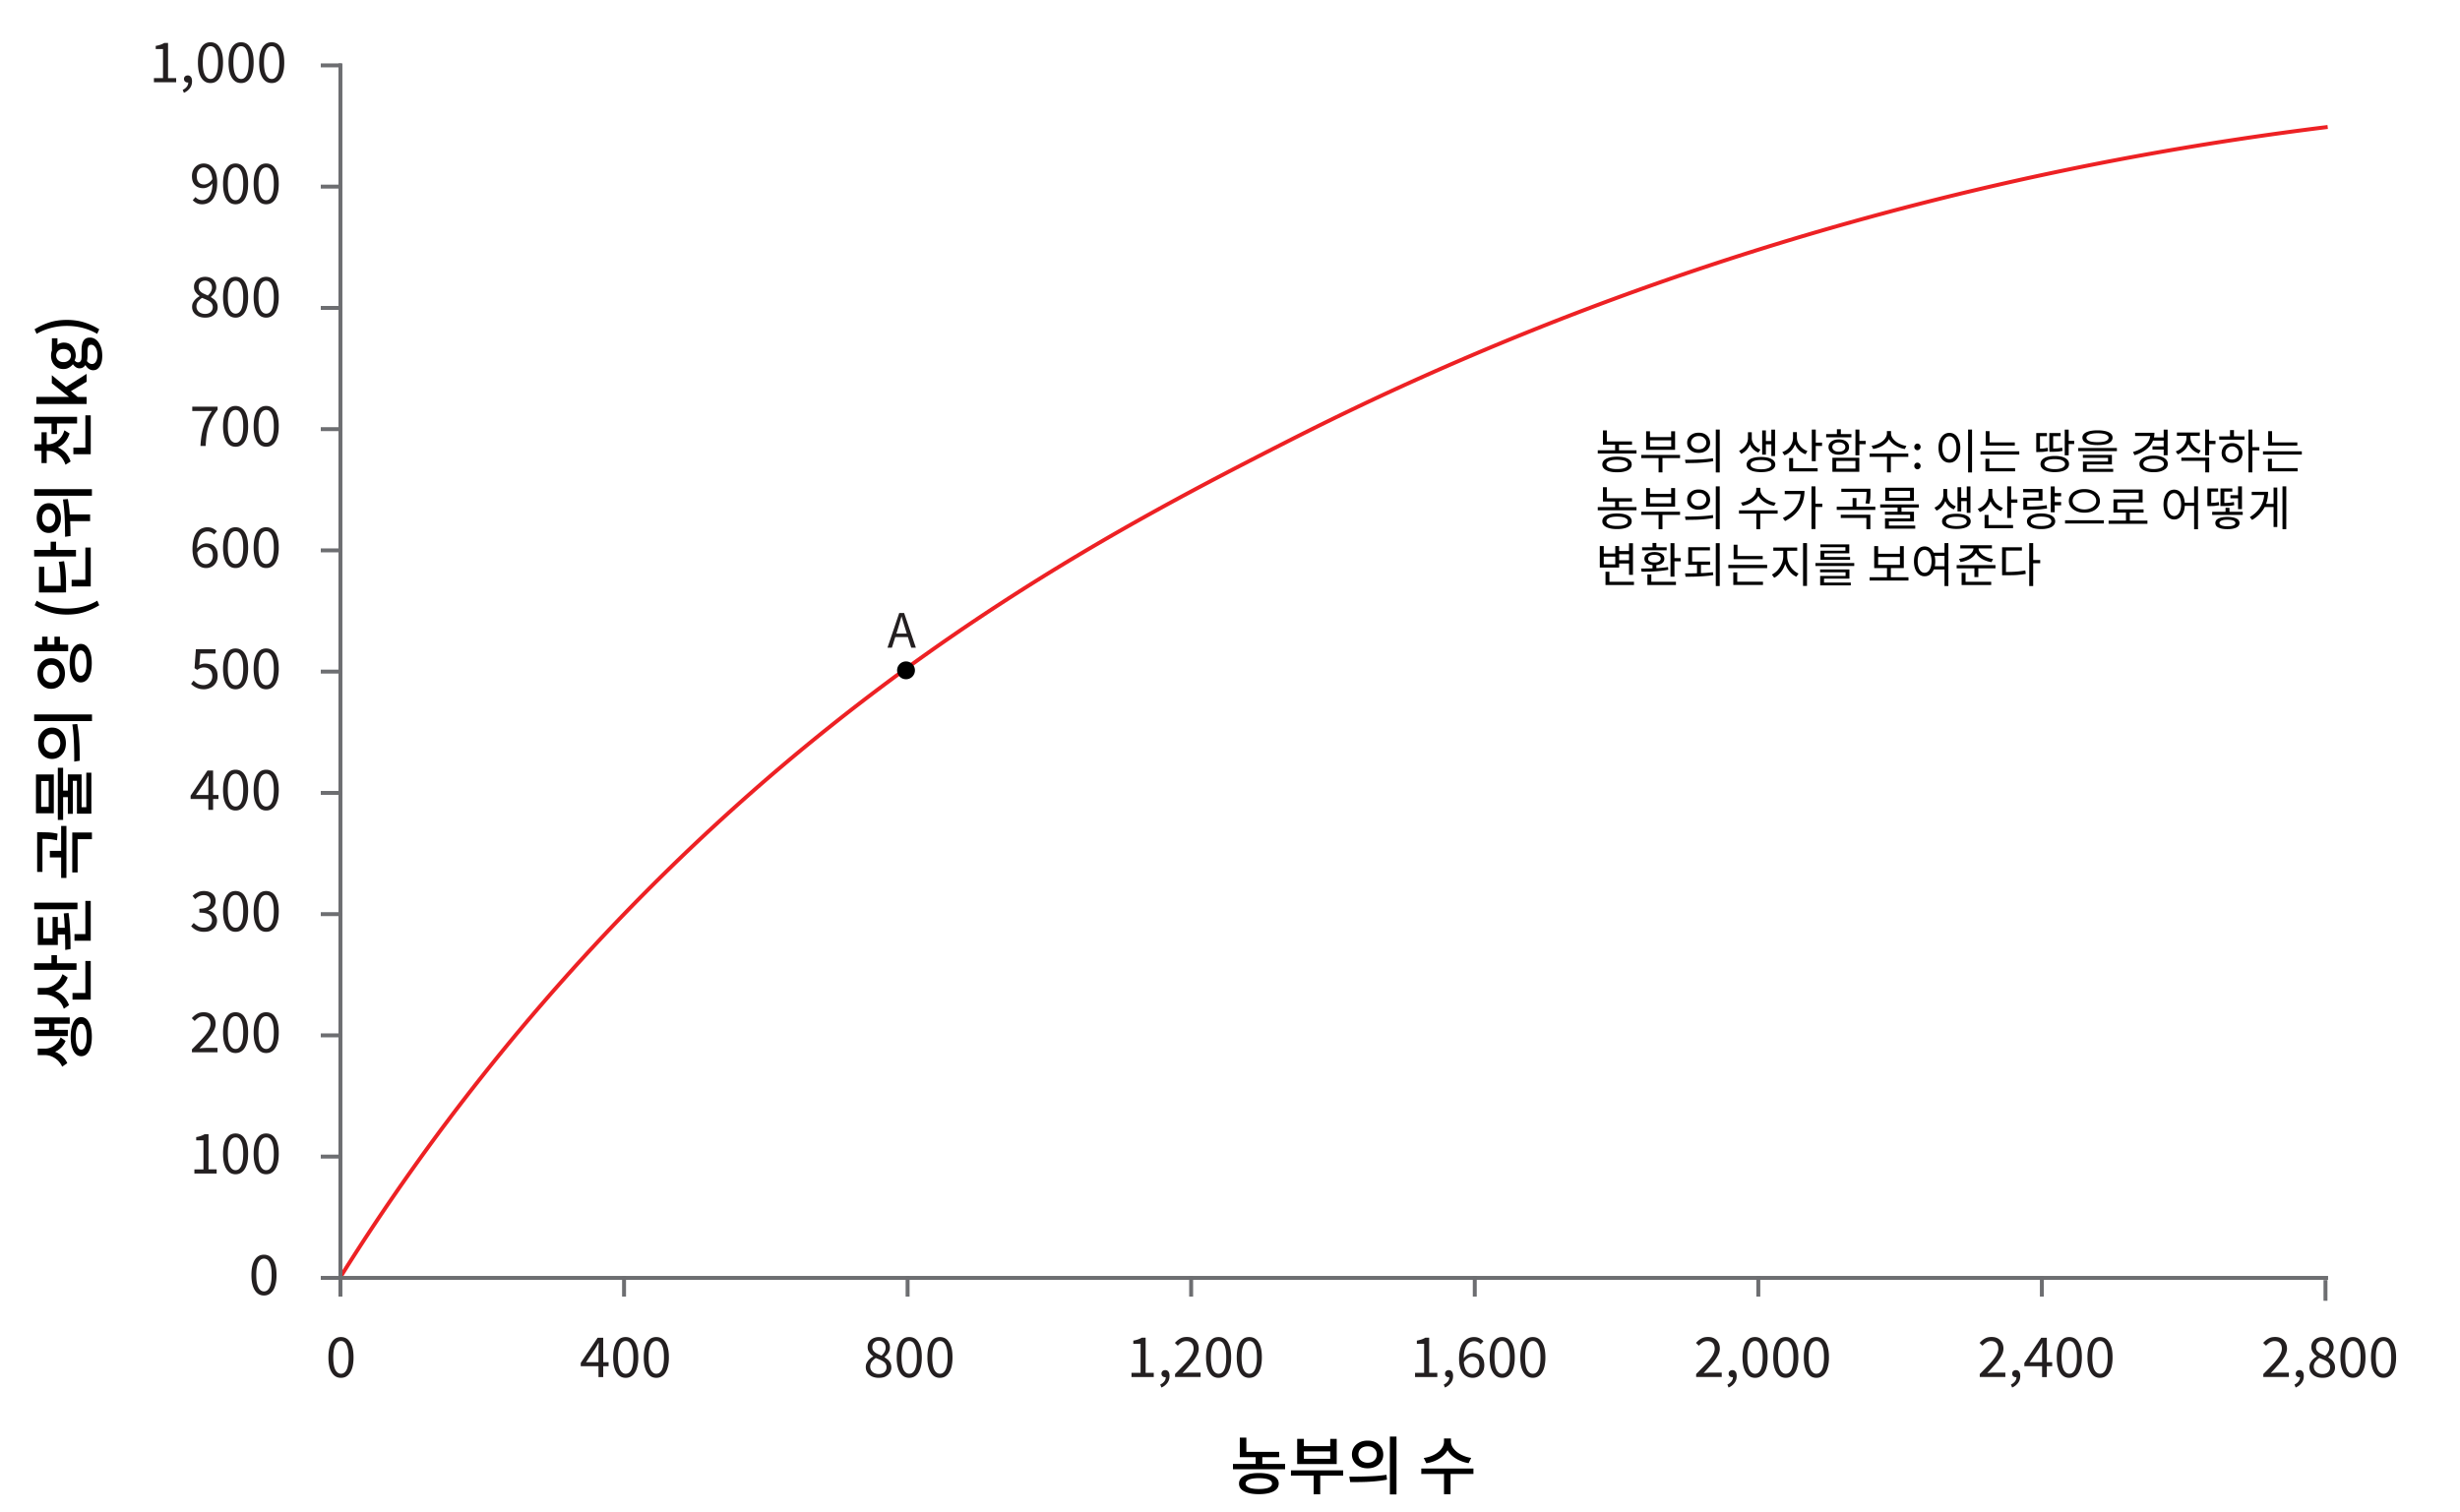 <svg version="1.1" xmlns="http://www.w3.org/2000/svg" x="0" y="0" viewBox="0 0 311.81 191.68" style="enable-background:new 0 0 311.81 191.68" xml:space="preserve"><path style="fill:none;stroke:#ed2124;stroke-width:.5;stroke-linecap:square;stroke-linejoin:round" d="M43.38 161.54a280.176 280.176 0 0138.54-48.52c30.93-31.13 61.19-46.83 81.41-57.12 27.02-13.75 71.61-32.36 131.46-39.77"/><path style="fill-rule:evenodd;clip-rule:evenodd" d="M113.71 84.99a1.129 1.129 0 112.26 0 1.129 1.129 0 11-2.26 0z"/><path style="fill:#231f20" d="M112.49 82.12l1.49-4.4h.62l1.49 4.4h-.59l-.77-2.46c-.08-.25-.16-.5-.23-.74s-.14-.49-.22-.75h-.02c-.07.26-.14.51-.21.75-.07.24-.15.49-.22.74l-.78 2.46h-.56zm.77-1.35v-.44h2.03v.44h-2.03z"/><polyline style="fill:none;stroke:#6d6e71;stroke-width:.5;stroke-linecap:square;stroke-miterlimit:10" points="43.15 8.29 43.15 162.02 294.84 162.02"/><line style="fill:none;stroke:#6d6e71;stroke-width:.5;stroke-linecap:square" x1="40.91" y1="8.29" x2="43.04" y2="8.29"/><line style="fill:none;stroke:#6d6e71;stroke-width:.5;stroke-linecap:square" x1="40.91" y1="23.66" x2="43.04" y2="23.66"/><line style="fill:none;stroke:#6d6e71;stroke-width:.5;stroke-linecap:square" x1="40.91" y1="39.04" x2="43.04" y2="39.04"/><line style="fill:none;stroke:#6d6e71;stroke-width:.5;stroke-linecap:square" x1="40.91" y1="54.41" x2="43.04" y2="54.41"/><line style="fill:none;stroke:#6d6e71;stroke-width:.5;stroke-linecap:square" x1="40.91" y1="69.78" x2="43.04" y2="69.78"/><line style="fill:none;stroke:#6d6e71;stroke-width:.5;stroke-linecap:square" x1="40.91" y1="85.15" x2="43.04" y2="85.15"/><line style="fill:none;stroke:#6d6e71;stroke-width:.5;stroke-linecap:square" x1="40.91" y1="100.53" x2="43.04" y2="100.53"/><line style="fill:none;stroke:#6d6e71;stroke-width:.5;stroke-linecap:square" x1="40.91" y1="115.9" x2="43.04" y2="115.9"/><line style="fill:none;stroke:#6d6e71;stroke-width:.5;stroke-linecap:square" x1="40.91" y1="131.27" x2="43.04" y2="131.27"/><line style="fill:none;stroke:#6d6e71;stroke-width:.5;stroke-linecap:square" x1="40.91" y1="146.64" x2="43.04" y2="146.64"/><line style="fill:none;stroke:#6d6e71;stroke-width:.5;stroke-linecap:square" x1="40.91" y1="162.02" x2="43.04" y2="162.02"/><line style="fill:none;stroke:#6d6e71;stroke-width:.5;stroke-linecap:square" x1="43.15" y1="162.02" x2="43.15" y2="164.14"/><line style="fill:none;stroke:#6d6e71;stroke-width:.5;stroke-linecap:square" x1="79.1" y1="162.02" x2="79.1" y2="164.14"/><line style="fill:none;stroke:#6d6e71;stroke-width:.5;stroke-linecap:square" x1="115.04" y1="162.02" x2="115.04" y2="164.14"/><line style="fill:none;stroke:#6d6e71;stroke-width:.5;stroke-linecap:square" x1="150.98" y1="162.02" x2="150.98" y2="164.14"/><line style="fill:none;stroke:#6d6e71;stroke-width:.5;stroke-linecap:square" x1="186.93" y1="162.02" x2="186.93" y2="164.14"/><line style="fill:none;stroke:#6d6e71;stroke-width:.5;stroke-linecap:square" x1="222.87" y1="162.02" x2="222.87" y2="164.14"/><line style="fill:none;stroke:#6d6e71;stroke-width:.5;stroke-linecap:square" x1="258.81" y1="162.02" x2="258.81" y2="164.14"/><line style="fill:none;stroke:#6d6e71;stroke-width:.5;stroke-linecap:square" x1="294.76" y1="162.54" x2="294.76" y2="164.67"/><path d="M156.28 185.61h6.61v.67h-6.61v-.67zm3.28 1.15c.79 0 1.41.12 1.85.35.45.23.67.57.67.99s-.22.76-.67.99c-.45.23-1.06.35-1.85.35-.78 0-1.39-.12-1.84-.35-.45-.23-.67-.56-.67-.99s.22-.76.67-.99c.45-.23 1.06-.35 1.84-.35zm-2.41-4.49h.83v2.1h-.83v-2.1zm0 1.81h4.99v.67h-4.99v-.67zm2.41 3.33c-.35 0-.65.03-.9.08s-.44.13-.57.23c-.13.1-.2.23-.2.38s.06.28.2.38.32.18.57.23c.25.05.55.08.9.08.36 0 .67-.03.92-.08s.44-.13.56-.23.19-.23.19-.38a.46.46 0 00-.19-.38c-.13-.1-.32-.18-.56-.23-.25-.05-.56-.08-.92-.08zm-.4-2.95h.84v1.46h-.84v-1.46zM163.63 186.42h6.62v.67h-6.62v-.67zm.8-3.99h.84v.92h3.34v-.92h.82v3.19h-5.01v-3.19zm.84 1.59v.94h3.34v-.94h-3.34zm1.24 2.73h.83v2.71h-.83v-2.71zM171.14 187.91l-.11-.69c.44 0 .93 0 1.46-.01.53-.01 1.07-.03 1.63-.06.56-.03 1.1-.09 1.62-.17l.06.62c-.54.1-1.08.17-1.64.22s-1.09.07-1.6.08-1 .01-1.42.01zm2.21-5.26c.38 0 .73.07 1.02.22s.53.36.7.62c.17.26.26.57.26.92 0 .34-.08.65-.26.91-.17.27-.41.48-.7.62-.3.15-.64.22-1.02.22s-.72-.07-1.02-.22c-.3-.15-.53-.36-.71-.62-.17-.27-.26-.57-.26-.91 0-.35.09-.65.26-.92.17-.26.41-.47.71-.62s.64-.22 1.02-.22zm0 .73c-.22 0-.42.04-.6.12s-.32.2-.42.36-.15.34-.15.55c0 .21.05.39.15.55s.24.28.42.36c.18.09.38.13.6.13.22 0 .42-.04.6-.13.17-.08.31-.21.41-.36.1-.16.15-.34.15-.55 0-.21-.05-.4-.15-.55-.1-.15-.24-.27-.41-.36-.17-.08-.37-.12-.6-.12zm2.82-1.24h.84v7.33h-.84v-7.33zM180.15 186.19h6.61v.69h-6.61v-.69zm2.87-3.81h.74v.38c0 .28-.05.54-.14.8-.1.25-.23.49-.41.7-.18.21-.39.41-.64.58-.25.17-.52.31-.82.43-.3.11-.62.2-.96.25l-.33-.67a3.88 3.88 0 001.55-.54c.21-.14.4-.29.55-.45.15-.17.27-.34.35-.52.08-.18.12-.37.12-.56v-.4zm.01 4.33h.83v2.74h-.83v-2.74zm.15-4.33h.73v.38c0 .19.04.37.12.55.08.18.2.35.36.52.16.17.34.32.55.45.21.14.45.25.71.35.26.1.53.17.83.21l-.33.67c-.34-.05-.65-.14-.95-.26-.3-.12-.57-.26-.82-.43-.25-.17-.46-.36-.64-.58s-.32-.45-.41-.7c-.1-.25-.14-.51-.14-.79v-.37z"/><path style="fill:#231f20" d="M19.51 10.44V9.9h1.15V6.22h-.92v-.4c.23-.04.43-.09.6-.15.17-.06.33-.13.47-.22h.49V9.9h1.03v.53h-2.82zM23.31 11.77l-.15-.38c.22-.1.39-.23.52-.4s.19-.36.18-.57l-.07-.57.32.47c-.05.05-.1.09-.15.11s-.11.03-.17.03c-.13 0-.24-.04-.33-.12-.09-.08-.14-.19-.14-.33s.05-.25.14-.33c.09-.08.21-.12.34-.12.17 0 .3.07.4.2.1.13.14.32.14.55 0 .34-.09.63-.28.88s-.44.44-.75.58zM26.68 10.53c-.33 0-.62-.1-.85-.3s-.42-.49-.55-.88c-.13-.39-.19-.86-.19-1.42 0-.56.06-1.02.19-1.41.13-.38.31-.67.55-.87.24-.2.52-.29.85-.29.33 0 .62.1.85.29.24.2.42.49.55.87.13.38.19.85.19 1.41 0 .56-.06 1.03-.19 1.42-.13.39-.31.68-.55.88s-.52.3-.85.3zm0-.52c.2 0 .37-.07.51-.22.15-.14.26-.37.34-.68.08-.31.12-.7.12-1.19s-.04-.88-.12-1.18c-.08-.3-.2-.53-.34-.67a.728.728 0 00-.51-.21c-.19 0-.36.07-.51.21-.15.14-.26.36-.35.67-.08.3-.12.7-.12 1.18s.04.88.12 1.19c.08.31.2.53.35.68s.31.22.51.22zM30.56 10.53c-.33 0-.62-.1-.85-.3s-.42-.49-.55-.88c-.13-.39-.19-.86-.19-1.42 0-.56.06-1.02.19-1.41.13-.38.31-.67.55-.87.24-.2.52-.29.85-.29.33 0 .62.1.85.29.24.2.42.49.55.87.13.38.19.85.19 1.41 0 .56-.06 1.03-.19 1.42-.13.39-.31.68-.55.88s-.52.3-.85.3zm0-.52c.2 0 .37-.07.51-.22.15-.14.26-.37.34-.68.08-.31.12-.7.12-1.19s-.04-.88-.12-1.18c-.08-.3-.2-.53-.34-.67a.728.728 0 00-.51-.21c-.19 0-.36.07-.51.21-.15.14-.26.36-.35.67-.08.3-.12.7-.12 1.18s.04.88.12 1.19c.08.31.2.53.35.68s.32.22.51.22zM34.44 10.53c-.33 0-.62-.1-.85-.3s-.42-.49-.55-.88c-.13-.39-.19-.86-.19-1.42 0-.56.06-1.02.19-1.41.13-.38.31-.67.55-.87.24-.2.52-.29.85-.29.33 0 .62.1.85.29.24.2.42.49.55.87.13.38.19.85.19 1.41 0 .56-.06 1.03-.19 1.42-.13.39-.31.68-.55.88s-.51.3-.85.3zm0-.52c.2 0 .37-.07.51-.22.15-.14.26-.37.34-.68.08-.31.12-.7.12-1.19s-.04-.88-.12-1.18c-.08-.3-.2-.53-.34-.67a.728.728 0 00-.51-.21c-.19 0-.36.07-.51.21-.15.14-.26.36-.35.67-.08.3-.12.7-.12 1.18s.04.88.12 1.19c.08.31.2.53.35.68s.32.22.51.22zM25.63 25.9c-.27 0-.5-.05-.7-.15-.2-.1-.37-.23-.5-.37l.35-.4a1.1 1.1 0 001.49.18c.2-.14.36-.37.48-.7.12-.33.18-.77.18-1.33 0-.41-.04-.76-.13-1.04s-.21-.5-.38-.64a.88.88 0 00-.61-.22c-.16 0-.31.05-.44.14s-.24.22-.31.38c-.08.16-.12.36-.12.58 0 .21.03.4.1.56.07.16.17.28.31.37.14.09.31.13.52.13.16 0 .34-.05.53-.16s.37-.29.54-.55l.03.51a1.755 1.755 0 01-.78.59c-.14.05-.29.08-.43.08-.28 0-.53-.06-.75-.17a1.23 1.23 0 01-.5-.51c-.12-.23-.18-.51-.18-.85 0-.32.07-.6.2-.84a1.455 1.455 0 011.27-.76c.25 0 .48.05.69.15.21.1.39.25.55.45.15.2.28.45.36.75s.13.65.13 1.05c0 .5-.05.93-.16 1.28s-.25.64-.42.86c-.18.22-.38.38-.61.48-.22.1-.46.15-.71.15zM29.86 25.9c-.33 0-.62-.1-.85-.3s-.42-.49-.55-.88c-.13-.39-.19-.86-.19-1.42 0-.56.06-1.02.19-1.41.13-.38.31-.67.55-.87.24-.2.52-.29.85-.29.33 0 .62.1.85.29.24.2.42.49.55.87.13.38.19.85.19 1.41 0 .56-.06 1.03-.19 1.42-.13.39-.31.68-.55.88s-.52.3-.85.3zm0-.52c.2 0 .37-.07.51-.22.15-.14.26-.37.34-.68.08-.31.12-.7.12-1.19s-.04-.88-.12-1.18c-.08-.3-.2-.53-.34-.67a.728.728 0 00-.51-.21c-.19 0-.36.07-.51.21-.15.14-.26.36-.35.67-.08.3-.12.7-.12 1.18s.04.88.12 1.19c.08.31.2.53.35.68s.32.22.51.22zM33.74 25.9c-.33 0-.62-.1-.85-.3s-.42-.49-.55-.88c-.13-.39-.19-.86-.19-1.42 0-.56.06-1.02.19-1.41.13-.38.31-.67.55-.87.24-.2.52-.29.85-.29.33 0 .62.1.85.29.24.2.42.49.55.87.13.38.19.85.19 1.41 0 .56-.06 1.03-.19 1.42-.13.39-.31.68-.55.88s-.52.3-.85.3zm0-.52c.2 0 .37-.07.51-.22.15-.14.26-.37.34-.68.08-.31.12-.7.12-1.19s-.04-.88-.12-1.18c-.08-.3-.2-.53-.34-.67a.728.728 0 00-.51-.21c-.19 0-.36.07-.51.21-.15.14-.26.36-.35.67-.08.3-.12.7-.12 1.18s.04.88.12 1.19c.08.31.2.53.35.68s.32.22.51.22zM25.99 40.27c-.32 0-.6-.06-.85-.17-.25-.12-.44-.28-.58-.48-.14-.21-.21-.44-.21-.71 0-.22.04-.41.14-.58.09-.17.21-.32.35-.45.15-.13.29-.23.45-.32v-.03c-.19-.13-.35-.29-.49-.48s-.21-.41-.21-.68c0-.26.06-.48.19-.67.12-.19.29-.34.5-.44.21-.1.45-.16.72-.16.29 0 .55.06.76.17.21.11.37.27.48.47s.17.43.17.69c0 .18-.04.34-.11.5-.07.15-.16.29-.27.41-.11.12-.21.22-.3.3v.03c.14.09.28.19.42.3.13.11.24.25.32.41s.12.35.12.58c0 .24-.07.47-.2.67s-.32.36-.56.48-.52.16-.84.16zm0-.47c.2 0 .38-.04.52-.11.15-.07.26-.18.34-.31.08-.13.12-.28.12-.45a.82.82 0 00-.41-.72c-.12-.08-.27-.16-.43-.23-.16-.07-.34-.14-.52-.21-.21.13-.37.29-.51.47-.13.18-.2.39-.2.62 0 .18.05.34.14.48.09.15.22.26.39.34.18.08.36.12.56.12zm.35-2.33c.17-.15.3-.31.39-.48.09-.17.14-.34.14-.53 0-.16-.03-.31-.1-.44s-.17-.24-.3-.32a.888.888 0 00-.47-.12c-.24 0-.43.07-.59.22-.15.15-.23.34-.23.58 0 .2.05.37.16.5s.25.24.43.33c.18.08.37.17.57.26zM29.86 40.27c-.33 0-.62-.1-.85-.3s-.42-.49-.55-.88c-.13-.39-.19-.86-.19-1.42 0-.56.06-1.02.19-1.41.13-.38.31-.67.55-.87.24-.2.52-.29.85-.29.33 0 .62.1.85.29.24.2.42.49.55.87.13.38.19.85.19 1.41 0 .56-.06 1.03-.19 1.42-.13.39-.31.68-.55.88s-.52.3-.85.3zm0-.51c.2 0 .37-.07.51-.22.15-.14.26-.37.34-.68.08-.31.12-.7.12-1.19s-.04-.88-.12-1.18c-.08-.3-.2-.53-.34-.67a.728.728 0 00-.51-.21c-.19 0-.36.07-.51.21-.15.14-.26.36-.35.67-.08.3-.12.7-.12 1.18s.04.88.12 1.19c.08.31.2.53.35.68s.32.22.51.22zM33.74 40.27c-.33 0-.62-.1-.85-.3s-.42-.49-.55-.88c-.13-.39-.19-.86-.19-1.42 0-.56.06-1.02.19-1.41.13-.38.31-.67.55-.87.24-.2.52-.29.85-.29.33 0 .62.1.85.29.24.2.42.49.55.87.13.38.19.85.19 1.41 0 .56-.06 1.03-.19 1.42-.13.39-.31.68-.55.88s-.52.3-.85.3zm0-.51c.2 0 .37-.07.51-.22.15-.14.26-.37.34-.68.08-.31.12-.7.12-1.19s-.04-.88-.12-1.18c-.08-.3-.2-.53-.34-.67a.728.728 0 00-.51-.21c-.19 0-.36.07-.51.21-.15.14-.26.36-.35.67-.08.3-.12.7-.12 1.18s.04.88.12 1.19c.08.31.2.53.35.68s.32.22.51.22zM25.41 56.55c.02-.47.07-.9.13-1.3.06-.39.15-.77.26-1.12.11-.35.26-.69.43-1.02s.38-.66.63-1h-2.49v-.55h3.21v.39c-.29.38-.53.74-.72 1.08s-.33.7-.44 1.05c-.11.36-.19.73-.24 1.13-.05.4-.09.84-.11 1.33h-.66zM29.86 56.64c-.33 0-.62-.1-.85-.3-.24-.2-.42-.49-.55-.88-.13-.39-.19-.86-.19-1.42 0-.56.06-1.02.19-1.41.13-.38.31-.67.55-.87.24-.2.52-.29.85-.29.33 0 .62.1.85.29.24.2.42.49.55.87.13.38.19.85.19 1.41 0 .56-.06 1.03-.19 1.42-.13.39-.31.68-.55.88-.24.21-.52.3-.85.3zm0-.51c.2 0 .37-.07.51-.22.15-.14.26-.37.34-.68.08-.31.12-.7.12-1.19s-.04-.88-.12-1.18c-.08-.3-.2-.53-.34-.67a.728.728 0 00-.51-.21c-.19 0-.36.07-.51.21-.15.14-.26.36-.35.67-.08.3-.12.7-.12 1.18s.04.88.12 1.19c.08.31.2.54.35.68s.32.22.51.22zM33.74 56.64c-.33 0-.62-.1-.85-.3-.24-.2-.42-.49-.55-.88-.13-.39-.19-.86-.19-1.42 0-.56.06-1.02.19-1.41.13-.38.31-.67.55-.87.24-.2.52-.29.85-.29.33 0 .62.1.85.29.24.2.42.49.55.87.13.38.19.85.19 1.41 0 .56-.06 1.03-.19 1.42-.13.39-.31.68-.55.88-.23.21-.52.3-.85.3zm0-.51c.2 0 .37-.07.51-.22.15-.14.26-.37.34-.68.08-.31.12-.7.12-1.19s-.04-.88-.12-1.18c-.08-.3-.2-.53-.34-.67a.728.728 0 00-.51-.21c-.19 0-.36.07-.51.21-.15.14-.26.36-.35.67-.08.3-.12.7-.12 1.18s.04.88.12 1.19c.08.31.2.54.35.68s.32.22.51.22zM26.13 72.02c-.25 0-.48-.05-.69-.15-.21-.1-.39-.25-.55-.45-.15-.2-.27-.45-.36-.75-.09-.3-.13-.65-.13-1.05 0-.5.05-.92.15-1.28s.24-.64.42-.86c.18-.22.38-.38.61-.48.23-.1.47-.15.71-.15.27 0 .5.05.7.15.2.1.36.23.5.37l-.36.4a1.062 1.062 0 00-.82-.39c-.24 0-.46.07-.66.21-.2.14-.36.37-.48.7-.12.33-.18.77-.18 1.33 0 .41.04.76.13 1.04s.22.5.38.64c.17.14.37.22.6.22.17 0 .32-.05.45-.14a.9.9 0 00.31-.38c.08-.16.12-.35.12-.57 0-.22-.03-.41-.1-.57a.806.806 0 00-.31-.37.922.922 0 00-.51-.13c-.16 0-.34.05-.53.16s-.37.29-.55.55l-.02-.5c.11-.14.23-.26.36-.36s.27-.18.42-.23c.15-.05.29-.08.42-.08.29 0 .54.06.76.17.21.11.38.29.5.51.12.23.18.51.18.85 0 .32-.07.6-.2.84s-.31.43-.54.56c-.22.12-.47.19-.73.19zM29.86 72.02c-.33 0-.62-.1-.85-.3-.24-.2-.42-.5-.55-.88-.13-.39-.19-.86-.19-1.42 0-.55.06-1.02.19-1.41.13-.38.31-.67.55-.87s.52-.29.85-.29c.33 0 .62.1.85.29s.42.49.55.87c.13.38.19.85.19 1.41 0 .56-.06 1.03-.19 1.42-.13.39-.31.68-.55.88-.24.2-.52.3-.85.3zm0-.52c.2 0 .37-.07.51-.22.15-.14.26-.37.34-.68.08-.31.12-.71.12-1.19s-.04-.88-.12-1.18c-.08-.3-.2-.53-.34-.67a.728.728 0 00-.51-.21c-.19 0-.36.07-.51.21s-.26.36-.35.67c-.08.3-.12.7-.12 1.18s.04.89.12 1.19c.08.31.2.53.35.68s.32.22.51.22zM33.74 72.02c-.33 0-.62-.1-.85-.3-.24-.2-.42-.5-.55-.88-.13-.39-.19-.86-.19-1.42 0-.55.06-1.02.19-1.41.13-.38.31-.67.55-.87s.52-.29.85-.29c.33 0 .62.1.85.29s.42.49.55.87c.13.38.19.85.19 1.41 0 .56-.06 1.03-.19 1.42-.13.39-.31.68-.55.88-.23.2-.52.3-.85.3zm0-.52c.2 0 .37-.07.51-.22.15-.14.26-.37.34-.68.08-.31.12-.71.12-1.19s-.04-.88-.12-1.18c-.08-.3-.2-.53-.34-.67a.728.728 0 00-.51-.21c-.19 0-.36.07-.51.21s-.26.36-.35.67c-.08.3-.12.7-.12 1.18s.04.88.12 1.19c.08.31.2.53.35.68s.32.22.51.22zM25.86 87.39c-.27 0-.5-.03-.7-.1a2.367 2.367 0 01-.94-.58l.32-.42c.1.1.21.19.33.28.12.09.25.16.41.21s.33.08.53.08.38-.05.55-.14a1 1 0 00.4-.39c.1-.17.15-.37.15-.6 0-.35-.1-.62-.29-.82-.19-.19-.45-.29-.77-.29-.17 0-.31.03-.44.08s-.26.13-.41.23l-.34-.22.17-2.4h2.49v.55h-1.93l-.13 1.48c.11-.07.23-.12.35-.15.12-.04.26-.05.42-.05.29 0 .54.06.78.16.23.11.42.28.56.51.14.23.21.53.21.89s-.08.67-.24.92c-.16.25-.37.44-.63.57-.29.13-.56.2-.85.2zM29.86 87.39c-.33 0-.62-.1-.85-.3s-.42-.49-.55-.88c-.13-.39-.19-.86-.19-1.42 0-.56.06-1.02.19-1.41.13-.38.31-.67.55-.87.24-.2.52-.29.85-.29.33 0 .62.1.85.29.24.2.42.49.55.87.13.38.19.85.19 1.41 0 .56-.06 1.03-.19 1.42-.13.39-.31.68-.55.88s-.52.3-.85.3zm0-.52c.2 0 .37-.07.51-.22.15-.14.26-.37.34-.68.08-.31.12-.7.12-1.19s-.04-.88-.12-1.18c-.08-.3-.2-.53-.34-.67a.728.728 0 00-.51-.21c-.19 0-.36.07-.51.21-.15.15-.27.37-.35.67-.08.3-.12.7-.12 1.18s.04.88.12 1.19c.08.31.2.53.35.68s.32.22.51.22zM33.74 87.39c-.33 0-.62-.1-.85-.3s-.42-.49-.55-.88c-.13-.39-.19-.86-.19-1.42 0-.56.06-1.02.19-1.41.13-.38.31-.67.55-.87.24-.2.52-.29.85-.29.33 0 .62.1.85.29.24.2.42.49.55.87.13.38.19.85.19 1.41 0 .56-.06 1.03-.19 1.42-.13.39-.31.68-.55.88s-.52.3-.85.3zm0-.52c.2 0 .37-.07.51-.22.15-.14.26-.37.34-.68.08-.31.12-.7.12-1.19s-.04-.88-.12-1.18c-.08-.3-.2-.53-.34-.67a.728.728 0 00-.51-.21c-.19 0-.36.07-.51.21-.15.14-.26.36-.35.67-.08.3-.12.7-.12 1.18s.04.88.12 1.19c.08.31.2.53.35.68s.32.22.51.22z"/><g><path style="fill:#231f20" d="M26.41 102.67v-3.35c0-.13 0-.28.01-.47.01-.19.02-.35.02-.48h-.03c-.07.12-.13.23-.2.35s-.14.23-.21.36l-1.17 1.71h2.86v.51h-3.53v-.42l2.14-3.19h.71v4.99h-.6zM29.86 102.76c-.33 0-.62-.1-.85-.3s-.42-.49-.55-.88c-.13-.39-.19-.86-.19-1.42 0-.56.06-1.02.19-1.41.13-.38.31-.67.55-.87.24-.2.52-.29.85-.29.33 0 .62.1.85.29.24.2.42.49.55.87.13.38.19.85.19 1.41 0 .56-.06 1.03-.19 1.42-.13.39-.31.68-.55.88s-.52.3-.85.3zm0-.51c.2 0 .37-.07.51-.22.15-.14.26-.37.34-.68.08-.31.12-.7.12-1.19s-.04-.88-.12-1.18c-.08-.3-.2-.53-.34-.67a.728.728 0 00-.51-.21c-.19 0-.36.07-.51.21-.15.14-.26.36-.35.67-.08.3-.12.7-.12 1.18s.04.88.12 1.19c.08.31.2.53.35.68s.32.22.51.22zM33.74 102.76c-.33 0-.62-.1-.85-.3s-.42-.49-.55-.88c-.13-.39-.19-.86-.19-1.42 0-.56.06-1.02.19-1.41.13-.38.31-.67.55-.87.24-.2.52-.29.85-.29.33 0 .62.1.85.29.24.2.42.49.55.87.13.38.19.85.19 1.41 0 .56-.06 1.03-.19 1.42-.13.39-.31.68-.55.88s-.52.3-.85.3zm0-.51c.2 0 .37-.07.51-.22.15-.14.26-.37.34-.68.08-.31.12-.7.12-1.19s-.04-.88-.12-1.18c-.08-.3-.2-.53-.34-.67a.728.728 0 00-.51-.21c-.19 0-.36.07-.51.21-.15.14-.26.36-.35.67-.08.3-.12.7-.12 1.18s.04.88.12 1.19c.08.31.2.53.35.68s.32.22.51.22z"/></g><g><path style="fill:#231f20" d="M25.87 118.14a2.111 2.111 0 01-1.24-.36c-.15-.11-.29-.22-.4-.35l.33-.41c.15.15.33.29.53.41s.45.18.74.18c.21 0 .39-.04.54-.11.16-.07.28-.18.37-.32s.13-.3.13-.49c0-.2-.05-.37-.15-.52s-.27-.26-.5-.34c-.23-.08-.55-.12-.95-.12v-.5c.35 0 .63-.04.84-.12s.35-.19.44-.34c.09-.14.14-.3.14-.47 0-.24-.08-.44-.23-.58-.15-.14-.37-.21-.64-.21-.21 0-.4.05-.58.14s-.34.22-.49.37l-.34-.41c.2-.18.41-.33.64-.44.23-.12.49-.18.79-.18.29 0 .55.05.77.15.23.1.4.24.53.43s.19.42.19.68c0 .3-.08.55-.25.75-.17.2-.39.34-.66.44v.03c.2.05.38.13.55.25.16.11.29.25.39.42.1.17.15.37.15.61 0 .3-.08.55-.22.76s-.35.37-.59.49-.52.16-.83.16zM29.86 118.14c-.33 0-.62-.1-.85-.3s-.42-.49-.55-.88c-.13-.39-.19-.86-.19-1.42 0-.56.06-1.02.19-1.41.13-.38.31-.67.55-.87.24-.2.52-.29.85-.29.33 0 .62.1.85.29.24.2.42.49.55.87.13.38.19.85.19 1.41 0 .56-.06 1.03-.19 1.42-.13.39-.31.68-.55.88s-.52.3-.85.3zm0-.52c.2 0 .37-.07.51-.22.15-.14.26-.37.34-.68.08-.31.12-.7.12-1.19s-.04-.88-.12-1.18c-.08-.3-.2-.53-.34-.67a.728.728 0 00-.51-.21c-.19 0-.36.07-.51.21-.15.14-.26.36-.35.67-.08.3-.12.7-.12 1.18s.04.88.12 1.19c.08.31.2.53.35.68s.32.22.51.22zM33.74 118.14c-.33 0-.62-.1-.85-.3s-.42-.49-.55-.88c-.13-.39-.19-.86-.19-1.42 0-.56.06-1.02.19-1.41.13-.38.31-.67.55-.87.24-.2.52-.29.85-.29.33 0 .62.1.85.29.24.2.42.49.55.87.13.38.19.85.19 1.41 0 .56-.06 1.03-.19 1.42-.13.39-.31.68-.55.88s-.52.3-.85.3zm0-.52c.2 0 .37-.07.51-.22.15-.14.26-.37.34-.68.08-.31.12-.7.12-1.19s-.04-.88-.12-1.18c-.08-.3-.2-.53-.34-.67a.728.728 0 00-.51-.21c-.19 0-.36.07-.51.21-.15.14-.26.36-.35.67-.08.3-.12.7-.12 1.18s.04.88.12 1.19c.08.31.2.53.35.68s.32.22.51.22z"/></g><g><path style="fill:#231f20" d="M24.33 133.42v-.38c.5-.5.93-.94 1.28-1.32.35-.38.62-.72.8-1.03.18-.31.27-.59.27-.86 0-.19-.03-.36-.1-.51s-.17-.26-.31-.34-.32-.12-.53-.12c-.21 0-.4.06-.58.17-.18.12-.34.26-.48.42l-.37-.36c.21-.23.43-.42.67-.55.24-.14.52-.2.85-.2.31 0 .57.06.79.18.22.12.39.29.52.51.12.22.19.48.19.77 0 .31-.09.63-.27.95-.18.32-.42.66-.73 1.01s-.66.74-1.05 1.15l.42-.03c.15-.01.29-.02.42-.02h1.45v.55h-3.24zM29.86 133.51c-.33 0-.62-.1-.85-.3s-.42-.49-.55-.88c-.13-.39-.19-.86-.19-1.42 0-.56.06-1.02.19-1.41.13-.38.31-.67.55-.87.24-.2.52-.29.85-.29.33 0 .62.1.85.29.24.2.42.49.55.87.13.38.19.85.19 1.41 0 .56-.06 1.03-.19 1.42-.13.39-.31.68-.55.88s-.52.3-.85.3zm0-.52c.2 0 .37-.07.51-.22.15-.14.26-.37.34-.68.08-.31.12-.7.12-1.19s-.04-.88-.12-1.18c-.08-.3-.2-.53-.34-.67a.728.728 0 00-.51-.21c-.19 0-.36.07-.51.21-.15.14-.26.36-.35.67-.08.3-.12.7-.12 1.18s.04.88.12 1.19c.08.31.2.53.35.68s.32.22.51.22zM33.74 133.51c-.33 0-.62-.1-.85-.3s-.42-.49-.55-.88c-.13-.39-.19-.86-.19-1.42 0-.56.06-1.02.19-1.41.13-.38.31-.67.55-.87.24-.2.52-.29.85-.29.33 0 .62.1.85.29.24.2.42.49.55.87.13.38.19.85.19 1.41 0 .56-.06 1.03-.19 1.42-.13.39-.31.68-.55.88s-.52.3-.85.3zm0-.52c.2 0 .37-.07.51-.22.15-.14.26-.37.34-.68.08-.31.12-.7.12-1.19s-.04-.88-.12-1.18c-.08-.3-.2-.53-.34-.67a.728.728 0 00-.51-.21c-.19 0-.36.07-.51.21-.15.14-.26.36-.35.67-.08.3-.12.7-.12 1.18s.04.88.12 1.19c.08.31.2.53.35.68s.32.22.51.22z"/></g><g><path style="fill:#231f20" d="M24.64 148.79v-.53h1.15v-3.68h-.92v-.41c.23-.04.43-.09.6-.15.17-.06.33-.13.47-.22h.49v4.46h1.03v.53h-2.82zM29.86 148.88c-.33 0-.62-.1-.85-.3s-.42-.49-.55-.88c-.13-.39-.19-.86-.19-1.42 0-.56.06-1.02.19-1.41.13-.38.31-.67.55-.87.24-.2.52-.29.85-.29.33 0 .62.1.85.29.24.2.42.49.55.87.13.38.19.85.19 1.41 0 .56-.06 1.03-.19 1.42-.13.39-.31.68-.55.88s-.52.3-.85.3zm0-.52c.2 0 .37-.07.51-.22.15-.14.26-.37.34-.68.08-.31.12-.7.12-1.19s-.04-.88-.12-1.18c-.08-.3-.2-.53-.34-.67a.728.728 0 00-.51-.21c-.19 0-.36.07-.51.21-.15.14-.26.36-.35.67-.08.3-.12.7-.12 1.18s.04.88.12 1.19c.08.31.2.53.35.68s.32.22.51.22zM33.74 148.88c-.33 0-.62-.1-.85-.3s-.42-.49-.55-.88c-.13-.39-.19-.86-.19-1.42 0-.56.06-1.02.19-1.41.13-.38.31-.67.55-.87.24-.2.52-.29.85-.29.33 0 .62.1.85.29.24.2.42.49.55.87.13.38.19.85.19 1.41 0 .56-.06 1.03-.19 1.42-.13.39-.31.68-.55.88s-.52.3-.85.3zm0-.52c.2 0 .37-.07.51-.22.15-.14.26-.37.34-.68.08-.31.12-.7.12-1.19s-.04-.88-.12-1.18c-.08-.3-.2-.53-.34-.67a.728.728 0 00-.51-.21c-.19 0-.36.07-.51.21-.15.14-.26.36-.35.67-.08.3-.12.7-.12 1.18s.04.88.12 1.19c.08.31.2.53.35.68s.32.22.51.22z"/></g><g><path style="fill:#231f20" d="M33.46 164.25c-.33 0-.62-.1-.85-.3s-.42-.49-.55-.88c-.13-.39-.19-.86-.19-1.42 0-.56.06-1.02.19-1.41.13-.38.31-.67.55-.87.24-.2.52-.29.85-.29.33 0 .62.1.85.29.24.2.42.49.55.87.13.38.19.85.19 1.41 0 .56-.06 1.03-.19 1.42-.13.39-.31.68-.55.88s-.52.3-.85.3zm0-.52c.2 0 .37-.07.51-.22.15-.14.26-.37.34-.68.08-.31.12-.7.12-1.19s-.04-.88-.12-1.18c-.08-.3-.2-.53-.34-.67a.728.728 0 00-.51-.21c-.19 0-.36.07-.51.21-.15.14-.26.36-.35.67-.08.3-.12.7-.12 1.18s.04.88.12 1.19c.08.31.2.53.35.68s.32.22.51.22z"/></g><g><path style="fill:#231f20" d="M43.22 174.69c-.33 0-.62-.1-.85-.3s-.42-.49-.55-.88c-.13-.39-.19-.86-.19-1.42 0-.56.06-1.02.19-1.41.13-.38.31-.67.55-.87.24-.2.52-.29.85-.29.33 0 .62.1.85.29.24.2.42.49.55.87.13.38.19.85.19 1.41 0 .56-.06 1.03-.19 1.42-.13.39-.31.68-.55.88s-.51.3-.85.3zm0-.52c.2 0 .37-.07.51-.22.15-.14.26-.37.34-.68.08-.31.12-.7.12-1.19s-.04-.88-.12-1.18c-.08-.3-.2-.53-.34-.67a.728.728 0 00-.51-.21c-.19 0-.36.07-.51.21-.15.14-.26.36-.35.67-.08.3-.12.7-.12 1.18s.04.88.12 1.19c.08.31.2.53.35.68s.32.22.51.22z"/></g><g><path style="fill:#231f20" d="M75.86 174.59v-3.35c0-.13 0-.28.01-.47.01-.19.02-.35.02-.48h-.03c-.07.12-.13.23-.2.35s-.14.23-.21.36l-1.17 1.71h2.86v.51h-3.53v-.42l2.14-3.19h.71v4.99h-.6zM79.31 174.69c-.33 0-.62-.1-.85-.3s-.42-.49-.55-.88c-.13-.39-.19-.86-.19-1.42 0-.56.06-1.02.19-1.41.13-.38.31-.67.55-.87.24-.2.52-.29.85-.29.33 0 .62.1.85.29.24.2.42.49.55.87.13.38.19.85.19 1.41 0 .56-.06 1.03-.19 1.42-.13.39-.31.68-.55.88s-.52.3-.85.3zm0-.52c.2 0 .37-.07.51-.22.15-.14.26-.37.34-.68.08-.31.12-.7.12-1.19s-.04-.88-.12-1.18c-.08-.3-.2-.53-.34-.67a.728.728 0 00-.51-.21c-.19 0-.36.07-.51.21-.15.14-.26.36-.35.67-.08.3-.12.7-.12 1.18s.04.88.12 1.19c.08.31.2.53.35.68s.32.22.51.22zM83.19 174.69c-.33 0-.62-.1-.85-.3s-.42-.49-.55-.88c-.13-.39-.19-.86-.19-1.42 0-.56.06-1.02.19-1.41.13-.38.31-.67.55-.87.24-.2.52-.29.85-.29.33 0 .62.1.85.29.24.2.42.49.55.87.13.38.19.85.19 1.41 0 .56-.06 1.03-.19 1.42-.13.39-.31.68-.55.88s-.52.3-.85.3zm0-.52c.2 0 .37-.07.51-.22.15-.14.26-.37.34-.68.08-.31.12-.7.12-1.19s-.04-.88-.12-1.18c-.08-.3-.2-.53-.34-.67a.728.728 0 00-.51-.21c-.19 0-.36.07-.51.21-.15.14-.26.36-.35.67-.08.3-.12.7-.12 1.18s.04.88.12 1.19c.08.31.2.53.35.68s.32.22.51.22z"/></g><g><path style="fill:#231f20" d="M111.38 174.69c-.32 0-.6-.06-.85-.17-.25-.12-.44-.28-.58-.48-.14-.21-.21-.44-.21-.71 0-.22.04-.41.14-.58.09-.17.21-.32.35-.45.15-.13.29-.23.45-.32v-.03c-.19-.13-.35-.29-.49-.48s-.21-.41-.21-.68c0-.26.06-.48.19-.67.12-.19.29-.34.5-.44.21-.1.45-.16.72-.16.29 0 .55.06.76.17.21.11.37.27.48.47s.17.43.17.69c0 .18-.04.34-.11.5-.07.15-.16.29-.27.41-.11.12-.21.22-.3.3v.03c.14.09.28.19.42.3.13.11.24.25.32.41s.12.35.12.58c0 .24-.07.47-.2.67s-.32.36-.56.48-.52.16-.84.16zm.01-.48c.2 0 .38-.04.52-.11.15-.07.26-.18.34-.31.08-.13.12-.28.12-.45a.82.82 0 00-.41-.72c-.12-.08-.27-.16-.43-.23-.16-.07-.34-.14-.52-.21-.21.13-.37.29-.51.47-.13.18-.2.39-.2.62 0 .18.05.34.14.48.09.15.22.26.39.34.17.08.36.12.56.12zm.34-2.33c.17-.15.3-.31.39-.48.09-.17.14-.34.14-.53 0-.16-.03-.31-.1-.44s-.17-.24-.3-.32a.888.888 0 00-.47-.12c-.24 0-.43.07-.59.22-.15.15-.23.34-.23.58 0 .2.05.37.16.5s.25.24.43.33c.18.09.37.17.57.26zM115.25 174.69c-.33 0-.62-.1-.85-.3s-.42-.49-.55-.88c-.13-.39-.19-.86-.19-1.42 0-.56.06-1.02.19-1.41.13-.38.31-.67.55-.87.24-.2.52-.29.85-.29.33 0 .62.1.85.29.24.2.42.49.55.87.13.38.19.85.19 1.41 0 .56-.06 1.03-.19 1.42-.13.39-.31.68-.55.88s-.52.3-.85.3zm0-.52c.2 0 .37-.07.51-.22.15-.14.26-.37.34-.68.08-.31.12-.7.12-1.19s-.04-.88-.12-1.18c-.08-.3-.2-.53-.34-.67a.728.728 0 00-.51-.21c-.19 0-.36.07-.51.21-.15.14-.26.36-.35.67-.08.3-.12.7-.12 1.18s.04.88.12 1.19c.08.31.2.53.35.68s.32.22.51.22zM119.14 174.69c-.33 0-.62-.1-.85-.3s-.42-.49-.55-.88c-.13-.39-.19-.86-.19-1.42 0-.56.06-1.02.19-1.41.13-.38.31-.67.55-.87.24-.2.52-.29.85-.29.33 0 .62.1.85.29.24.2.42.49.55.87.13.38.19.85.19 1.41 0 .56-.06 1.03-.19 1.42-.13.39-.31.68-.55.88s-.52.3-.85.3zm0-.52c.2 0 .37-.07.51-.22.15-.14.26-.37.34-.68.08-.31.12-.7.12-1.19s-.04-.88-.12-1.18c-.08-.3-.2-.53-.34-.67a.728.728 0 00-.51-.21c-.19 0-.36.07-.51.21-.15.14-.26.36-.35.67-.08.3-.12.7-.12 1.18s.04.88.12 1.19c.08.31.2.53.35.68s.31.22.51.22z"/></g><g><path style="fill:#231f20" d="M143.42 174.59v-.53h1.15v-3.68h-.92v-.41c.23-.04.43-.09.6-.15.17-.06.33-.13.47-.22h.49v4.46h1.03v.53h-2.82zM147.21 175.92l-.15-.38c.22-.1.39-.23.52-.4s.19-.36.18-.57l-.07-.57.32.47c-.05.05-.1.09-.15.11s-.11.03-.17.03c-.13 0-.24-.04-.33-.12-.09-.08-.14-.19-.14-.33s.05-.25.14-.33c.09-.08.21-.12.34-.12.17 0 .3.07.4.2.1.13.14.32.14.55 0 .34-.09.63-.28.88s-.44.45-.75.58zM148.94 174.59v-.38c.5-.5.93-.94 1.28-1.32.35-.38.62-.72.8-1.03.18-.31.27-.59.27-.86 0-.19-.03-.36-.1-.51s-.17-.26-.31-.34-.32-.12-.53-.12c-.21 0-.4.06-.58.17-.18.12-.34.26-.48.42l-.37-.36c.21-.23.43-.42.67-.55.24-.14.52-.2.85-.2.31 0 .57.06.79.18.22.12.39.29.52.51.12.22.19.48.19.77 0 .31-.09.63-.27.95-.18.32-.42.66-.73 1.01s-.66.74-1.05 1.15l.42-.03c.15-.01.29-.02.42-.02h1.45v.55h-3.24zM154.46 174.69c-.33 0-.62-.1-.85-.3s-.42-.49-.55-.88c-.13-.39-.19-.86-.19-1.42 0-.56.06-1.02.19-1.41.13-.38.31-.67.55-.87.24-.2.52-.29.85-.29.33 0 .62.1.85.29.24.2.42.49.55.87.13.38.19.85.19 1.41 0 .56-.06 1.03-.19 1.42-.13.39-.31.68-.55.88s-.52.3-.85.3zm0-.52c.2 0 .37-.07.51-.22.15-.14.26-.37.34-.68.08-.31.12-.7.12-1.19s-.04-.88-.12-1.18c-.08-.3-.2-.53-.34-.67a.728.728 0 00-.51-.21c-.19 0-.36.07-.51.21-.15.14-.26.36-.35.67-.08.3-.12.7-.12 1.18s.04.88.12 1.19c.08.31.2.53.35.68s.32.22.51.22zM158.35 174.69c-.33 0-.62-.1-.85-.3s-.42-.49-.55-.88c-.13-.39-.19-.86-.19-1.42 0-.56.06-1.02.19-1.41.13-.38.31-.67.55-.87.24-.2.52-.29.85-.29.33 0 .62.1.85.29.24.2.42.49.55.87.13.38.19.85.19 1.41 0 .56-.06 1.03-.19 1.42-.13.39-.31.68-.55.88s-.52.3-.85.3zm0-.52c.2 0 .37-.07.51-.22.15-.14.26-.37.34-.68.08-.31.12-.7.12-1.19s-.04-.88-.12-1.18c-.08-.3-.2-.53-.34-.67a.728.728 0 00-.51-.21c-.19 0-.36.07-.51.21-.15.14-.26.36-.35.67-.08.3-.12.7-.12 1.18s.04.88.12 1.19c.08.31.2.53.35.68s.32.22.51.22z"/></g><g><path style="fill:#231f20" d="M179.36 174.59v-.53h1.15v-3.68h-.92v-.41c.23-.04.43-.09.6-.15.17-.06.33-.13.47-.22h.49v4.46h1.03v.53h-2.82zM183.15 175.92l-.15-.38c.22-.1.39-.23.52-.4s.19-.36.18-.57l-.07-.57.32.47c-.05.05-.1.09-.15.11s-.11.03-.17.03c-.13 0-.24-.04-.33-.12-.09-.08-.14-.19-.14-.33s.05-.25.14-.33c.09-.08.21-.12.34-.12.17 0 .3.07.4.2.1.13.14.32.14.55 0 .34-.09.63-.28.88s-.43.45-.75.58zM186.67 174.69c-.25 0-.48-.05-.69-.15-.21-.1-.39-.25-.55-.45s-.27-.45-.36-.75c-.09-.3-.13-.65-.13-1.05 0-.5.05-.92.15-1.28s.24-.64.42-.86c.18-.22.38-.38.61-.48.23-.1.47-.15.71-.15.27 0 .5.05.7.15.2.1.36.23.5.37l-.36.4a1.062 1.062 0 00-.82-.39c-.24 0-.46.07-.66.21-.2.14-.36.37-.48.7s-.18.77-.18 1.33c0 .41.04.76.13 1.04s.22.5.38.64c.17.14.37.22.6.22.17 0 .32-.05.45-.14a.9.9 0 00.31-.38c.08-.16.12-.35.12-.57s-.03-.41-.1-.57-.17-.28-.31-.37-.31-.13-.51-.13c-.16 0-.34.05-.53.16s-.37.29-.55.55l-.02-.5c.11-.14.23-.26.36-.36s.27-.18.42-.23c.15-.05.29-.08.42-.08.29 0 .54.06.76.17.21.11.38.29.5.51.12.23.18.51.18.85 0 .32-.07.6-.2.84s-.31.43-.54.56c-.21.12-.46.19-.73.19zM190.41 174.69c-.33 0-.62-.1-.85-.3s-.42-.49-.55-.88c-.13-.39-.19-.86-.19-1.42 0-.56.06-1.02.19-1.41.13-.38.31-.67.55-.87.24-.2.52-.29.85-.29.33 0 .62.1.85.29.24.2.42.49.55.87.13.38.19.85.19 1.41 0 .56-.06 1.03-.19 1.42-.13.39-.31.68-.55.88s-.52.3-.85.3zm0-.52c.2 0 .37-.07.51-.22.15-.14.26-.37.34-.68.08-.31.12-.7.12-1.19s-.04-.88-.12-1.18c-.08-.3-.2-.53-.34-.67a.728.728 0 00-.51-.21c-.19 0-.36.07-.51.21-.15.14-.26.36-.35.67-.08.3-.12.7-.12 1.18s.04.88.12 1.19c.08.31.2.53.35.68s.31.22.51.22zM194.29 174.69c-.33 0-.62-.1-.85-.3s-.42-.49-.55-.88c-.13-.39-.19-.86-.19-1.42 0-.56.06-1.02.19-1.41.13-.38.31-.67.55-.87.24-.2.52-.29.85-.29.33 0 .62.1.85.29.24.2.42.49.55.87.13.38.19.85.19 1.41 0 .56-.06 1.03-.19 1.42-.13.39-.31.68-.55.88s-.52.3-.85.3zm0-.52c.2 0 .37-.07.51-.22.15-.14.26-.37.34-.68.08-.31.12-.7.12-1.19s-.04-.88-.12-1.18c-.08-.3-.2-.53-.34-.67a.728.728 0 00-.51-.21c-.19 0-.36.07-.51.21-.15.14-.26.36-.35.67-.08.3-.12.7-.12 1.18s.04.88.12 1.19c.08.31.2.53.35.68s.32.22.51.22z"/></g><g><path style="fill:#231f20" d="M214.99 174.59v-.38c.5-.5.93-.94 1.28-1.32.35-.38.62-.72.8-1.03.18-.31.27-.59.27-.86 0-.19-.03-.36-.1-.51s-.17-.26-.31-.34-.32-.12-.53-.12c-.21 0-.4.06-.58.17-.18.12-.34.26-.48.42l-.37-.36c.21-.23.43-.42.67-.55.24-.14.52-.2.85-.2.31 0 .57.06.79.18.22.12.39.29.52.51.12.22.19.48.19.77 0 .31-.09.63-.27.95-.18.32-.42.66-.73 1.01s-.66.74-1.05 1.15l.42-.03c.15-.01.29-.02.42-.02h1.45v.55h-3.24zM219.1 175.92l-.15-.38c.22-.1.39-.23.52-.4s.19-.36.18-.57l-.07-.57.32.47c-.05.05-.1.09-.15.11s-.11.03-.17.03c-.13 0-.24-.04-.33-.12-.09-.08-.14-.19-.14-.33s.05-.25.14-.33c.09-.08.21-.12.34-.12.17 0 .3.07.4.2.1.13.14.32.14.55 0 .34-.09.63-.28.88s-.44.45-.75.58zM222.46 174.69c-.33 0-.62-.1-.85-.3s-.42-.49-.55-.88c-.13-.39-.19-.86-.19-1.42 0-.56.06-1.02.19-1.41.13-.38.31-.67.55-.87.24-.2.52-.29.85-.29.33 0 .62.1.85.29.24.2.42.49.55.87.13.38.19.85.19 1.41 0 .56-.06 1.03-.19 1.42-.13.39-.31.68-.55.88s-.51.3-.85.3zm0-.52c.2 0 .37-.07.51-.22.15-.14.26-.37.34-.68.08-.31.12-.7.12-1.19s-.04-.88-.12-1.18c-.08-.3-.2-.53-.34-.67a.728.728 0 00-.51-.21c-.19 0-.36.07-.51.21-.15.14-.26.36-.35.67-.08.3-.12.7-.12 1.18s.04.88.12 1.19c.08.31.2.53.35.68s.32.22.51.22zM226.35 174.69c-.33 0-.62-.1-.85-.3s-.42-.49-.55-.88c-.13-.39-.19-.86-.19-1.42 0-.56.06-1.02.19-1.41.13-.38.31-.67.55-.87.24-.2.52-.29.85-.29.33 0 .62.1.85.29.24.2.42.49.55.87.13.38.19.85.19 1.41 0 .56-.06 1.03-.19 1.42-.13.39-.31.68-.55.88s-.52.3-.85.3zm0-.52c.2 0 .37-.07.51-.22.15-.14.26-.37.34-.68.08-.31.12-.7.12-1.19s-.04-.88-.12-1.18c-.08-.3-.2-.53-.34-.67a.728.728 0 00-.51-.21c-.19 0-.36.07-.51.21-.15.14-.26.36-.35.67-.08.3-.12.7-.12 1.18s.04.88.12 1.19c.08.31.2.53.35.68s.32.22.51.22zM230.23 174.69c-.33 0-.62-.1-.85-.3s-.42-.49-.55-.88c-.13-.39-.19-.86-.19-1.42 0-.56.06-1.02.19-1.41.13-.38.31-.67.55-.87.24-.2.52-.29.85-.29.33 0 .62.1.85.29.24.2.42.49.55.87.13.38.19.85.19 1.41 0 .56-.06 1.03-.19 1.42-.13.39-.31.68-.55.88s-.52.3-.85.3zm0-.52c.2 0 .37-.07.51-.22.15-.14.26-.37.34-.68.08-.31.12-.7.12-1.19s-.04-.88-.12-1.18c-.08-.3-.2-.53-.34-.67a.728.728 0 00-.51-.21c-.19 0-.36.07-.51.21-.15.14-.26.36-.35.67-.08.3-.12.7-.12 1.18s.04.88.12 1.19c.08.31.2.53.35.68s.32.22.51.22z"/></g><g><path style="fill:#231f20" d="M250.94 174.59v-.38c.5-.5.93-.94 1.28-1.32.35-.38.62-.72.8-1.03.18-.31.27-.59.27-.86 0-.19-.03-.36-.1-.51s-.17-.26-.31-.34-.32-.12-.53-.12c-.21 0-.4.06-.58.17-.18.12-.34.26-.48.42l-.37-.36c.21-.23.43-.42.67-.55.24-.14.52-.2.85-.2.31 0 .57.06.79.18.22.12.39.29.52.51.12.22.19.48.19.77 0 .31-.09.63-.27.95-.18.32-.42.66-.73 1.01s-.66.74-1.05 1.15l.42-.03c.15-.01.29-.02.42-.02h1.45v.55h-3.24zM255.04 175.92l-.15-.38c.22-.1.39-.23.52-.4s.19-.36.18-.57l-.07-.57.32.47c-.05.05-.1.09-.15.11s-.11.03-.17.03c-.13 0-.24-.04-.33-.12-.09-.08-.14-.19-.14-.33s.05-.25.14-.33c.09-.08.21-.12.34-.12.17 0 .3.07.4.2.1.13.14.32.14.55 0 .34-.09.63-.28.88s-.44.45-.75.58zM258.84 174.59v-3.35c0-.13 0-.28.01-.47.01-.19.02-.35.02-.48h-.03c-.07.12-.13.23-.2.35s-.14.23-.21.36l-1.17 1.71h2.86v.51h-3.53v-.42l2.14-3.19h.71v4.99h-.6zM262.29 174.69c-.33 0-.62-.1-.85-.3s-.42-.49-.55-.88c-.13-.39-.19-.86-.19-1.42 0-.56.06-1.02.19-1.41.13-.38.31-.67.55-.87.24-.2.52-.29.85-.29.33 0 .62.1.85.29.24.2.42.49.55.87.13.38.19.85.19 1.41 0 .56-.06 1.03-.19 1.42-.13.39-.31.68-.55.88s-.52.3-.85.3zm0-.52c.2 0 .37-.07.51-.22.15-.14.26-.37.34-.68.08-.31.12-.7.12-1.19s-.04-.88-.12-1.18c-.08-.3-.2-.53-.34-.67a.728.728 0 00-.51-.21c-.19 0-.36.07-.51.21-.15.14-.26.36-.35.67-.08.3-.12.7-.12 1.18s.04.88.12 1.19c.08.31.2.53.35.68s.32.22.51.22zM266.18 174.69c-.33 0-.62-.1-.85-.3s-.42-.49-.55-.88c-.13-.39-.19-.86-.19-1.42 0-.56.06-1.02.19-1.41.13-.38.31-.67.55-.87.24-.2.52-.29.85-.29.33 0 .62.1.85.29.24.2.42.49.55.87.13.38.19.85.19 1.41 0 .56-.06 1.03-.19 1.42-.13.39-.31.68-.55.88s-.52.3-.85.3zm0-.52c.2 0 .37-.07.51-.22.15-.14.26-.37.34-.68.08-.31.12-.7.12-1.19s-.04-.88-.12-1.18c-.08-.3-.2-.53-.34-.67a.728.728 0 00-.51-.21c-.19 0-.36.07-.51.21-.15.14-.26.36-.35.67-.08.3-.12.7-.12 1.18s.04.88.12 1.19c.08.31.2.53.35.68s.32.22.51.22z"/></g><g><path style="fill:#231f20" d="M286.88 174.59v-.38c.5-.5.93-.94 1.28-1.32.35-.38.62-.72.8-1.03.18-.31.27-.59.27-.86 0-.19-.03-.36-.1-.51s-.17-.26-.31-.34-.32-.12-.53-.12c-.21 0-.4.06-.58.17-.18.12-.34.26-.48.42l-.37-.36c.21-.23.43-.42.67-.55.24-.14.52-.2.85-.2.31 0 .57.06.79.18.22.12.39.29.52.51.12.22.19.48.19.77 0 .31-.09.63-.27.95-.18.32-.42.66-.73 1.01s-.66.74-1.05 1.15l.42-.03c.15-.01.29-.02.42-.02h1.45v.55h-3.24zM290.98 175.92l-.15-.38c.22-.1.39-.23.52-.4s.19-.36.18-.57l-.07-.57.32.47c-.05.05-.1.09-.15.11s-.11.03-.17.03c-.13 0-.24-.04-.33-.12-.09-.08-.14-.19-.14-.33s.05-.25.14-.33c.09-.08.21-.12.34-.12.17 0 .3.07.4.2.1.13.14.32.14.55 0 .34-.09.63-.28.88s-.43.45-.75.58zM294.37 174.69c-.32 0-.6-.06-.85-.17-.25-.12-.44-.28-.58-.48-.14-.21-.21-.44-.21-.71 0-.22.04-.41.14-.58.09-.17.21-.32.35-.45.15-.13.29-.23.45-.32v-.03c-.19-.13-.35-.29-.49-.48s-.21-.41-.21-.68c0-.26.06-.48.19-.67.12-.19.29-.34.5-.44.21-.1.45-.16.72-.16.29 0 .55.06.76.17.21.11.37.27.48.47s.17.43.17.69c0 .18-.04.34-.11.5-.07.15-.16.29-.27.41-.11.12-.21.22-.3.3v.03c.14.09.28.19.42.3.13.11.24.25.32.41s.12.35.12.58c0 .24-.07.47-.2.67s-.32.36-.56.48-.52.16-.84.16zm0-.48c.2 0 .38-.04.52-.11.15-.07.26-.18.34-.31.08-.13.12-.28.12-.45a.82.82 0 00-.41-.72c-.12-.08-.27-.16-.43-.23-.16-.07-.34-.14-.52-.21-.21.13-.37.29-.51.47-.13.18-.2.39-.2.62 0 .18.05.34.14.48.09.15.22.26.39.34.18.08.36.12.56.12zm.35-2.33c.17-.15.3-.31.39-.48.09-.17.14-.34.14-.53 0-.16-.03-.31-.1-.44s-.17-.24-.3-.32a.888.888 0 00-.47-.12c-.24 0-.43.07-.59.22-.15.15-.23.34-.23.58 0 .2.05.37.16.5s.25.24.43.33c.18.09.36.17.57.26zM298.24 174.69c-.33 0-.62-.1-.85-.3s-.42-.49-.55-.88c-.13-.39-.19-.86-.19-1.42 0-.56.06-1.02.19-1.41.13-.38.31-.67.55-.87.24-.2.52-.29.85-.29.33 0 .62.1.85.29.24.2.42.49.55.87.13.38.19.85.19 1.41 0 .56-.06 1.03-.19 1.42-.13.39-.31.68-.55.88s-.52.3-.85.3zm0-.52c.2 0 .37-.07.51-.22.15-.14.26-.37.34-.68.08-.31.12-.7.12-1.19s-.04-.88-.12-1.18c-.08-.3-.2-.53-.34-.67a.728.728 0 00-.51-.21c-.19 0-.36.07-.51.21-.15.14-.26.36-.35.67-.08.3-.12.7-.12 1.18s.04.88.12 1.19c.08.31.2.53.35.68s.32.22.51.22zM302.12 174.69c-.33 0-.62-.1-.85-.3s-.42-.49-.55-.88c-.13-.39-.19-.86-.19-1.42 0-.56.06-1.02.19-1.41.13-.38.31-.67.55-.87.24-.2.52-.29.85-.29.33 0 .62.1.85.29.24.2.42.49.55.87.13.38.19.85.19 1.41 0 .56-.06 1.03-.19 1.42-.13.39-.31.68-.55.88s-.52.3-.85.3zm0-.52c.2 0 .37-.07.51-.22.15-.14.26-.37.34-.68.08-.31.12-.7.12-1.19s-.04-.88-.12-1.18c-.08-.3-.2-.53-.34-.67a.728.728 0 00-.51-.21c-.19 0-.36.07-.51.21-.15.14-.26.36-.35.67-.08.3-.12.7-.12 1.18s.04.88.12 1.19c.08.31.2.53.35.68s.32.22.51.22z"/></g><g><path d="M4.34 129.8v-.8h4.5v.8h-4.5zm.13 1.56v-.79H8.6v.79H4.47zm.31 2.25v-.66h.92c.26 0 .52-.05.78-.16s.49-.27.7-.48c.21-.21.38-.47.5-.78l.63.44c-.14.36-.35.67-.62.91s-.57.43-.92.55c-.34.12-.7.18-1.08.18h-.91zm0 .15v-.66h.92c.38 0 .76.06 1.13.19.37.13.71.32 1 .56s.53.56.7.94l-.65.45c-.15-.33-.34-.6-.58-.82s-.5-.38-.78-.49c-.28-.11-.56-.16-.83-.16h-.91zm1.44-2.92v-1.28h.68v1.28h-.68zm2.74.6c0-.51.05-.95.16-1.32.11-.37.26-.66.46-.86.2-.2.44-.3.72-.3.28 0 .52.1.72.3s.35.49.46.86c.1.37.16.81.16 1.32 0 .5-.05.94-.16 1.31-.1.37-.26.66-.46.86s-.44.3-.72.3c-.28 0-.52-.1-.72-.3-.2-.2-.35-.49-.46-.86-.11-.37-.16-.81-.16-1.31zm.64 0c0 .51.06.91.18 1.2s.29.44.52.44c.22 0 .39-.14.51-.44.12-.29.18-.69.18-1.2 0-.34-.03-.63-.08-.88-.06-.25-.13-.43-.24-.56a.46.46 0 00-.38-.19c-.23 0-.4.14-.52.43s-.17.68-.17 1.2zM4.33 122.96v-.83H9.7v.83H4.33zm.45 2.98v-.68h.87c.24 0 .47-.04.7-.12s.45-.19.65-.34c.2-.15.38-.33.54-.54.16-.22.28-.47.38-.75l.66.42c-.15.43-.38.79-.66 1.09-.29.3-.63.53-1.02.68-.39.16-.81.23-1.24.23h-.88zm0 .16v-.69h.85c.48 0 .93.08 1.34.24s.77.39 1.08.69c.3.3.54.67.7 1.1l-.66.46c-.13-.39-.32-.73-.57-.99a2.526 2.526 0 00-1.88-.8h-.86zm1.74-3.72v-1.28h.7v1.28h-.7zm2.67 4.36v-.84h1.98v.84H9.19zm1.63 0v-4.9h.68v4.9h-.68zM4.34 115.28v-.83h5.48v.83H4.34zm.45 4.53v-3.5h.68v2.66h1.47v.84H4.79zm1.87 0v-3.55h.67v3.55h-.67zm.42-1.34v-.84h1.43v.84H7.08zm1.86 1.86l-.67.11c0-.47-.01-.97-.02-1.49-.01-.53-.02-1.06-.05-1.59-.03-.54-.07-1.05-.12-1.55l.61-.06c.07.51.12 1.03.16 1.57.04.53.06 1.06.08 1.57 0 .5.01.99.01 1.44zm.5-1.06v-.84h1.66v.84H9.44zm1.38 0v-5.05h.68v5.05h-.68zM4.71 106.36v-.84h.54c.28 0 .58.01.92.02.33.02.71.07 1.13.16l-.07.84c-.42-.09-.79-.14-1.1-.16-.32-.02-.61-.02-.87-.02h-.55zm0 4.19v-4.67h.67v4.67h-.67zm1.61-1.84v-.83H7.9v.83H6.32zm1.43 2.6v-6.59h.67v6.59h-.67zm1.41-.7v-5.06h2.49v.85H9.84v4.21h-.68zM4.56 103.11v-4.92h2.26v4.92H4.56zm.66-4.09v3.28h.95v-3.28h-.95zm2.11 4.93v-6.61H8v6.61h-.67zm.49-2.88v-.83h1.07v.83H7.82zm.78 2.11v-5h1.74v4.16h.78v.82H9.75V99h-.52v4.18H8.6zm2.34-.02v-5.19h.64v5.19h-.64zM4.33 91.42v-.84h7.33v.84H4.33zm.51 2.81c0-.38.07-.73.22-1.02s.36-.53.62-.7.57-.26.92-.26c.34 0 .65.08.91.26s.47.41.62.7.22.64.22 1.02-.07.72-.22 1.02-.36.53-.62.71c-.27.17-.57.26-.91.26-.35 0-.65-.09-.92-.26-.26-.17-.47-.41-.62-.71s-.22-.64-.22-1.02zm.73 0c0 .22.04.42.12.6.08.18.2.32.36.42.15.1.34.15.55.15.21 0 .39-.05.55-.15s.28-.24.36-.42.13-.38.13-.6c0-.22-.04-.42-.13-.6-.08-.17-.21-.31-.36-.41-.16-.1-.34-.15-.55-.15-.21 0-.4.05-.55.15-.16.1-.27.24-.36.41-.08.18-.12.38-.12.6zm4.53 2.22l-.69.11c0-.44 0-.93-.01-1.46-.01-.53-.03-1.07-.06-1.63-.04-.56-.09-1.1-.17-1.62l.62-.06c.1.54.17 1.08.22 1.64.04.55.07 1.09.08 1.6s.01.99.01 1.42zM4.34 82.56v-.83h4.3v.83h-4.3zm.41 2.84c0-.37.07-.71.22-1 .15-.29.35-.52.62-.69.26-.17.56-.25.9-.25.34 0 .64.08.9.25.26.17.47.4.62.69.15.29.22.63.22 1s-.07.7-.22.99c-.15.29-.35.52-.62.69-.26.17-.56.25-.9.25-.34 0-.64-.08-.9-.25a1.8 1.8 0 01-.62-.69c-.14-.29-.22-.62-.22-.99zm.59-3.42v-1.26h.69v1.26h-.69zm.12 3.42c0 .21.04.4.13.57.08.17.21.3.36.4.16.1.34.15.55.15.21 0 .4-.05.55-.15.15-.1.27-.23.36-.4.09-.17.13-.36.13-.57 0-.22-.04-.41-.13-.58a.995.995 0 00-.36-.4c-.16-.1-.34-.14-.55-.14-.21 0-.39.05-.55.14-.16.1-.28.23-.36.4-.09.17-.13.36-.13.58zm1.44-3.42v-1.26h.7v1.26h-.7zm1.93 2.1c0-.5.06-.93.17-1.3.11-.36.27-.64.48-.84.21-.2.46-.3.75-.3s.54.1.75.3c.21.2.37.48.48.84.11.36.17.79.17 1.3 0 .5-.06.93-.17 1.3-.11.36-.27.64-.48.84s-.46.3-.75.3-.54-.1-.75-.3-.37-.48-.48-.84c-.11-.37-.17-.8-.17-1.3zm.67 0c0 .34.03.62.08.86.06.24.14.42.25.55s.24.19.4.19.3-.06.41-.19.2-.31.25-.55c.06-.24.08-.53.08-.86 0-.34-.03-.63-.08-.87s-.14-.42-.25-.55-.25-.19-.41-.19-.29.06-.4.19-.19.31-.25.55c-.06.24-.08.53-.08.87zM12.58 76.74c-.61.37-1.24.66-1.91.87s-1.39.31-2.19.31c-.79 0-1.52-.1-2.18-.31-.67-.21-1.3-.5-1.91-.87l.26-.58c.58.34 1.19.59 1.85.76a8.398 8.398 0 003.98 0c.66-.16 1.27-.42 1.85-.76l.25.58zM4.33 70.55v-.83h5.3v.83h-5.3zm.61 4.57v-3.25h.68v2.41h2.44v.84H4.94zm1.48-5.16v-1.28h.69v1.28h-.69zm1.27 5.16v-.59c0-.51 0-.96-.02-1.33s-.03-.72-.07-1.03c-.03-.31-.08-.62-.15-.93l.67-.09c.06.31.11.63.15.95.04.32.06.67.08 1.06s.02.84.02 1.36v.59h-.68zm1.39-.77v-.84h2.06v.84H9.08zm1.74 0v-4.93h.68v4.93h-.68zM4.34 62.85v-.83h7.31v.83H4.34zm.31 2.84c0-.37.07-.69.2-.98s.31-.51.54-.67c.23-.16.5-.24.8-.24.3 0 .56.08.79.24.23.16.41.39.54.67s.2.61.2.98c0 .36-.07.69-.2.97s-.31.51-.54.67c-.23.16-.49.24-.79.24-.3 0-.57-.08-.8-.24-.23-.16-.41-.38-.54-.67-.14-.29-.2-.61-.2-.97zm.69 0c0 .21.03.39.1.56.07.16.17.29.29.38.13.09.28.14.45.14.17 0 .32-.05.44-.14a.94.94 0 00.29-.38c.07-.16.1-.35.1-.56 0-.21-.03-.4-.1-.56a.94.94 0 00-.29-.38.67.67 0 00-.44-.15c-.18 0-.33.05-.45.14a.94.94 0 00-.29.38c-.07.17-.1.36-.1.57zm3.6 2.27l-.69.1c0-.44-.01-.93-.02-1.46s-.03-1.08-.07-1.64c-.04-.56-.1-1.11-.18-1.63l.62-.06c.1.53.18 1.08.22 1.64.05.56.08 1.1.09 1.62.02.52.03.99.03 1.43zm-.45-1.89v-.85h2.93v.85H8.49zM4.34 53.69v-.84h5.43v.84H4.34zm.04 3.47v-.83h1.13v.83H4.38zm.88 1.55V54.8h.66v3.91h-.66zm.48-1.69v-.69h.33c.3 0 .59-.07.86-.21s.52-.34.74-.6c.22-.26.38-.58.49-.96l.66.4c-.14.43-.34.8-.62 1.11-.27.31-.59.54-.96.7-.37.16-.76.24-1.18.24h-.32zm0 .14v-.68h.33c.44 0 .85.08 1.23.24a2.893 2.893 0 011.65 1.79l-.65.41c-.13-.38-.31-.7-.53-.96-.23-.26-.49-.46-.78-.6-.29-.14-.6-.2-.92-.2h-.33zm.79-2.13v-1.78h.69v1.78h-.69zm2.77 2.56v-.84h1.93v.84H9.3zm1.52 0v-4.93h.68v4.93h-.68zM10.98 51.22H4.61v-.9h4.1v-.03l-2.14-1.7v-1.02l1.8 1.49 2.61-1.66v1l-1.99 1.19.85.74h1.14v.89zM12.96 45.11c0 .35-.04.67-.13.94-.09.28-.22.49-.39.65s-.38.24-.64.24c-.19 0-.36-.06-.53-.17s-.31-.27-.43-.47h-.03c-.07.11-.17.21-.29.28-.12.08-.27.12-.44.12a.77.77 0 01-.48-.16c-.14-.1-.25-.22-.34-.34h-.04c-.12.16-.28.29-.48.41-.2.12-.43.18-.7.18-.33 0-.62-.08-.85-.24s-.42-.37-.54-.62a1.98 1.98 0 01-.18-.84c0-.13.01-.25.03-.36s.04-.2.08-.28v-1.56h.7v.83c.09-.08.21-.15.34-.2.14-.05.29-.08.46-.08.32 0 .59.07.82.22s.4.35.52.6.18.53.18.83c0 .1-.01.2-.04.31s-.06.2-.1.3c.06.07.12.13.19.17.07.05.16.07.26.07.13 0 .23-.05.31-.16.08-.1.12-.3.12-.58v-.82c0-.52.08-.91.25-1.18.17-.27.44-.4.81-.4.28 0 .54.09.78.28s.42.45.56.8c.15.35.22.76.22 1.23zm-3.97-.03c0-.15-.04-.29-.11-.42a.772.772 0 00-.32-.3c-.14-.07-.31-.11-.51-.11s-.36.04-.5.11c-.14.08-.24.17-.32.3a.848.848 0 000 .84c.08.12.18.22.32.3.14.07.3.11.5.11s.37-.04.51-.12.25-.18.32-.3a.81.81 0 00.11-.41zm3.36-.1c0-.26-.04-.49-.11-.67-.07-.19-.17-.33-.29-.44a.556.556 0 00-.38-.16c-.19 0-.31.07-.38.21s-.1.34-.1.61v.66c0 .11-.01.21-.02.3-.01.1-.03.19-.05.29.1.13.2.22.31.28.11.06.22.09.33.09.21 0 .38-.1.5-.31.13-.21.19-.5.19-.86zM12.58 41.75l-.26.58c-.58-.34-1.19-.59-1.85-.76s-1.32-.25-1.99-.25c-.67 0-1.33.08-1.99.25a7 7 0 00-1.85.76l-.26-.58a8.44 8.44 0 011.91-.88c.67-.21 1.39-.31 2.18-.31.79 0 1.52.1 2.19.31s1.31.5 1.92.88z"/></g><g><path d="M202.52 57.09h4.91v.41h-4.91v-.41zm2.45.81c.58 0 1.03.09 1.36.26.33.17.49.42.49.73s-.16.55-.49.73c-.33.17-.78.26-1.36.26s-1.04-.09-1.37-.26c-.33-.17-.5-.41-.5-.73s.17-.56.5-.73c.33-.17.79-.26 1.37-.26zm-1.79-3.33h.49v1.58h-.49v-1.58zm0 1.4h3.68v.41h-3.68v-.41zm1.79 2.32c-.28 0-.53.02-.73.07-.2.05-.36.12-.46.2-.11.09-.16.2-.16.32s.05.23.16.32.26.16.46.2c.2.05.45.07.73.07s.53-.02.73-.07c.2-.05.36-.12.47-.2.11-.09.16-.19.16-.32s-.05-.24-.16-.32c-.11-.09-.26-.16-.47-.2-.21-.04-.45-.07-.73-.07zm-.25-2.11h.49v1.09h-.49v-1.09zM208.03 57.68h4.92v.4h-4.92v-.4zm.62-3h.49v.74h2.68v-.74h.5v2.35h-3.67v-2.35zm.5 1.15v.79h2.68v-.79h-2.68zm1.08 2.03h.49v2.03h-.49v-2.03zM213.65 58.71l-.07-.42c.33 0 .7 0 1.09-.01.4-.01.8-.02 1.23-.05.42-.03.83-.07 1.22-.13l.04.37c-.41.08-.82.13-1.24.17-.42.03-.82.06-1.21.06-.38.01-.73.01-1.06.01zm1.66-3.85c.28 0 .54.05.75.16.22.11.39.26.51.45s.19.42.19.67c0 .25-.06.48-.19.67-.12.19-.29.34-.51.45-.22.11-.47.16-.75.16s-.53-.05-.75-.16c-.22-.11-.39-.26-.52-.45s-.19-.42-.19-.67c0-.26.06-.48.19-.67s.3-.34.52-.45c.23-.11.48-.16.75-.16zm0 .43c-.18 0-.35.03-.49.1-.15.07-.26.17-.35.3s-.13.28-.13.44.04.32.13.44c.08.13.2.23.35.3.15.07.31.1.49.1.19 0 .35-.04.5-.1a.825.825 0 00.47-.74c0-.16-.04-.32-.13-.44s-.2-.23-.34-.3c-.14-.07-.31-.1-.5-.1zm2.17-.83h.5v5.44h-.5v-5.44zM221.56 54.8h.4v.73c0 .27-.05.53-.15.8-.1.26-.24.5-.43.71s-.41.38-.68.5l-.27-.38c.24-.1.44-.25.61-.42.17-.18.3-.37.39-.58s.13-.42.13-.62v-.74zm1.65 3.14c.37 0 .69.04.96.11.27.08.48.19.63.33.15.15.22.32.22.52s-.07.38-.22.52c-.15.15-.36.26-.63.33-.27.08-.59.11-.96.11s-.69-.04-.97-.11c-.27-.08-.48-.19-.63-.33-.15-.15-.22-.32-.22-.52s.07-.38.22-.52c.15-.15.35-.26.63-.33.28-.08.6-.11.97-.11zm-1.57-3.14h.4v.73c0 .2.04.39.13.58.09.19.21.37.38.52.17.15.36.28.59.37l-.26.38a1.906 1.906 0 01-1.09-1.09c-.1-.24-.14-.5-.14-.76v-.73zm1.57 3.52c-.41 0-.73.05-.97.16-.24.1-.35.25-.35.43s.12.33.35.43.56.16.97.16c.27 0 .51-.02.7-.07s.35-.11.45-.2c.11-.09.16-.19.16-.32 0-.18-.12-.33-.35-.43-.23-.11-.55-.16-.96-.16zm.15-3.75h.47v3.07h-.47v-3.07zm.3 1.35h1.02v.41h-1.02v-.41zm.86-1.45h.47v3.35h-.47v-3.35zM227.27 54.79h.41v.67c0 .36-.06.68-.19.98s-.3.56-.52.78c-.22.22-.49.39-.79.5l-.27-.4c.28-.1.52-.24.72-.42s.36-.4.47-.65c.11-.25.17-.51.17-.79v-.67zm-.49 3.29h.5v1.48h-.5v-1.48zm0 1.28h3.61v.41h-3.61v-.41zm.58-4.57h.4v.68c0 .18.03.36.1.54.07.18.16.34.28.5.12.15.26.29.42.4.16.11.34.21.54.28l-.25.4c-.3-.11-.56-.27-.78-.48a2.217 2.217 0 01-.71-1.63v-.69zm2.29-.33h.5v4.01h-.5v-4.01zm.35 1.66h.95v.42H230v-.42zM231.47 55.04h3.2v.4h-3.2v-.4zm1.61.67c.26 0 .49.04.68.12.19.08.35.19.45.34.11.15.16.31.16.51s-.05.37-.16.51-.26.26-.45.34c-.19.08-.42.12-.68.12s-.49-.04-.68-.12c-.19-.08-.35-.19-.46-.34a.804.804 0 01-.17-.51c0-.19.05-.36.17-.51.11-.15.26-.26.46-.34.19-.08.42-.12.68-.12zm0 .38c-.25 0-.45.05-.6.16-.15.1-.23.25-.23.43s.08.32.23.43c.15.11.35.16.6.16.24 0 .44-.05.59-.16s.23-.25.23-.43-.08-.32-.23-.43-.35-.16-.59-.16zm-.82 1.95h3.41v1.78h-3.41v-1.78zm2.92.4h-2.43v.97h2.43v-.97zm-2.35-4.02h.5v.82h-.5v-.82zm2.35.04h.5v3.27h-.5v-3.27zm.36 1.44h.94v.42h-.94v-.42zM236.98 57.51h4.9v.41h-4.9v-.41zm2.2-2.86h.44v.31c0 .21-.04.4-.12.58-.08.18-.19.35-.33.5-.14.15-.3.29-.48.41s-.38.22-.6.3-.43.14-.66.17l-.2-.4a2.873 2.873 0 001.11-.39c.16-.1.31-.21.43-.33s.22-.26.29-.4c.07-.14.11-.29.11-.44v-.31zm0 3.18h.49v2.06h-.49v-2.06zm.08-3.18h.43v.31c0 .15.04.3.11.44s.17.27.3.4.27.24.43.34.34.18.53.25.38.12.58.14l-.2.4c-.22-.04-.44-.09-.65-.18-.21-.08-.41-.18-.6-.3s-.35-.26-.49-.41c-.14-.15-.25-.32-.33-.5-.08-.18-.12-.38-.12-.58v-.31zM243.04 57.08c-.11 0-.2-.04-.28-.12s-.12-.18-.12-.3.04-.23.12-.3.17-.12.28-.12.2.04.28.12.12.18.12.3-.04.22-.12.3-.18.12-.28.12zm0 2.42c-.11 0-.2-.04-.28-.12s-.12-.18-.12-.3c0-.13.04-.23.12-.31.08-.08.17-.11.28-.11s.2.04.28.11c.08.08.12.18.12.31 0 .12-.04.22-.12.3s-.18.12-.28.12zM247.09 54.88c.27 0 .5.08.71.23.21.15.37.37.49.66.12.28.18.62.18 1s-.06.72-.18 1-.28.5-.49.66c-.21.16-.44.23-.71.23s-.51-.08-.71-.23c-.21-.16-.37-.38-.49-.66s-.18-.62-.18-1 .06-.72.18-1 .28-.5.49-.66c.21-.15.44-.23.71-.23zm0 .44c-.18 0-.34.06-.47.18-.13.12-.24.29-.32.5-.08.22-.11.47-.11.77s.04.55.11.76c.08.22.18.39.32.51.13.12.29.18.47.18s.33-.06.46-.18.24-.29.32-.51c.08-.22.11-.47.11-.76s-.04-.55-.11-.77c-.08-.22-.18-.39-.32-.5s-.28-.18-.46-.18zm2.37-.86h.5v5.44h-.5v-5.44zM251.03 57.22h4.92v.41h-4.92v-.41zm.63.95h.5v1.28h-.5v-1.28zm0 1.18h3.76v.41h-3.76v-.41zm.03-4.69h.49v1.64h-.49v-1.64zm0 1.43h3.69v.4h-3.69v-.4zM258.1 54.9h1.35v.4h-.88v1.79h-.47V54.9zm0 1.99h.24c.16 0 .34-.01.55-.02.2-.01.42-.05.65-.1l.05.42c-.17.04-.33.06-.47.08-.15.02-.29.03-.42.03s-.25.01-.36.01h-.24v-.42zm2.34.92c.38 0 .7.04.97.12.27.08.48.2.62.35.15.15.22.34.22.55 0 .22-.07.41-.22.56-.15.15-.35.27-.62.35-.27.08-.59.12-.97.12a3.4 3.4 0 01-.96-.12c-.27-.08-.48-.2-.62-.35a.761.761 0 01-.22-.56c0-.22.07-.4.22-.55.15-.15.35-.27.62-.35.27-.07.59-.12.96-.12zm0 .4c-.27 0-.5.02-.7.07-.2.05-.35.12-.45.22-.11.09-.16.21-.16.34 0 .13.05.25.16.34.11.1.26.17.45.22.2.05.43.08.7.08.27 0 .51-.02.7-.08.2-.05.35-.12.45-.22.11-.1.16-.21.16-.34 0-.14-.05-.25-.16-.34-.11-.09-.26-.17-.45-.22a3.44 3.44 0 00-.7-.07zm-.68-3.31h1.43v.4h-.95v1.78h-.48V54.9zm0 1.97h.27c.18 0 .34 0 .49-.01.15 0 .29-.01.43-.03.14-.02.28-.04.43-.08l.05.41c-.16.04-.31.06-.45.08-.14.02-.29.03-.44.03-.15.01-.32.01-.5.01h-.27v-.41zm1.95-2.4h.5v3.26h-.5v-3.26zm.26 1.42h.94v.41h-.94v-.41zM263.42 56.8h4.9v.4h-4.9v-.4zm2.45-2.24c.6 0 1.06.08 1.4.24s.5.39.5.69c0 .3-.17.54-.5.7s-.8.24-1.4.24c-.6 0-1.07-.08-1.41-.24s-.51-.4-.51-.7c0-.3.17-.53.51-.69s.81-.24 1.41-.24zm-1.86 3.11h3.68v1.22h-3.18v.65h-.49v-1.02h3.18v-.47h-3.19v-.38zm.01 1.77h3.83v.39h-3.83v-.39zm1.84-4.51c-.29 0-.54.02-.75.07a1.2 1.2 0 00-.48.19c-.11.08-.17.19-.17.31s.05.22.17.31c.11.09.27.15.48.19s.46.06.75.06c.3 0 .55-.02.76-.06s.37-.11.48-.19c.11-.09.17-.19.17-.31s-.06-.22-.17-.31a1.2 1.2 0 00-.48-.19c-.21-.05-.46-.07-.76-.07zM272.55 54.87h.53c0 .46-.1.88-.3 1.25-.2.37-.49.69-.87.96s-.83.48-1.35.63l-.2-.4c.46-.14.85-.31 1.18-.53.33-.22.58-.47.75-.76.17-.29.26-.6.26-.94v-.21zm-1.92 0h2.26v.41h-2.26v-.41zm2.35 2.9c.37 0 .68.04.95.13.27.08.47.2.62.36.15.16.22.34.22.56 0 .22-.07.41-.22.56-.15.15-.36.27-.62.36-.27.09-.58.13-.95.13-.36 0-.68-.04-.95-.13-.27-.09-.48-.21-.63-.36a.761.761 0 01-.22-.56c0-.22.07-.4.22-.56.15-.16.36-.28.63-.36.27-.09.59-.13.95-.13zm0 .4c-.26 0-.49.03-.69.08-.2.05-.35.13-.46.22-.11.1-.16.21-.16.35 0 .14.05.25.16.35.11.1.26.17.46.22.2.05.43.08.69.08.27 0 .5-.03.69-.08.19-.05.34-.13.45-.22.11-.1.16-.21.16-.35 0-.14-.05-.25-.16-.35-.11-.1-.26-.17-.45-.22-.19-.06-.42-.08-.69-.08zm-.15-1.58h1.46V57h-1.46v-.41zm.05-1.13h1.45v.4h-1.45v-.4zm1.37-.99h.5v3.25h-.5v-3.25zM277.14 55.02h.41v.44a2.244 2.244 0 01-.72 1.67c-.23.21-.49.37-.79.48l-.26-.38c.27-.1.51-.23.71-.41.2-.18.36-.38.48-.61s.17-.48.17-.73v-.46zm-1.21-.18h2.9v.41h-2.9v-.41zm.56 3.18h3.53v1.87h-.5v-1.46h-3.03v-.41zm.74-3h.41v.44c0 .24.05.46.16.68.11.22.26.41.46.58s.43.3.69.39l-.25.39c-.3-.11-.56-.26-.78-.46a2.11 2.11 0 01-.69-1.58v-.44zm2.28-.56h.5v3.27h-.5v-3.27zm.37 1.43h.94v.42h-.94v-.42zM281.29 55.33h3.2v.41h-3.2v-.41zm1.63.85c.26 0 .48.05.68.16s.35.25.47.44.17.4.17.65c0 .24-.06.46-.17.65-.11.19-.27.34-.47.44s-.42.16-.68.16c-.26 0-.48-.05-.68-.16s-.35-.25-.47-.44-.17-.4-.17-.65c0-.24.06-.46.17-.65s.27-.33.47-.44.42-.16.68-.16zm0 .42c-.16 0-.31.04-.44.11s-.23.17-.3.29c-.07.12-.11.27-.11.43 0 .16.04.31.11.44a.7.7 0 00.3.29c.13.07.27.1.43.1.16 0 .31-.03.44-.1s.23-.17.3-.29.11-.27.11-.44c0-.16-.04-.31-.11-.43s-.17-.22-.3-.29a.789.789 0 00-.43-.11zm-.26-2.07h.5v.98h-.5v-.98zm2.34-.07h.49v5.43H285v-5.43zm.38 2.23h1v.42h-1v-.42zM286.84 57.22h4.92v.41h-4.92v-.41zm.63.95h.5v1.28h-.5v-1.28zm0 1.18h3.76v.41h-3.76v-.41zm.03-4.69h.49v1.64h-.49v-1.64zm0 1.43h3.69v.4h-3.69v-.4zM202.52 64.29h4.91v.41h-4.91v-.41zm2.45.81c.58 0 1.03.09 1.36.26.33.17.49.42.49.73s-.16.55-.49.73c-.33.17-.78.26-1.36.26s-1.04-.09-1.37-.26c-.33-.17-.5-.41-.5-.73s.17-.56.5-.73c.33-.17.79-.26 1.37-.26zm-1.79-3.33h.49v1.58h-.49v-1.58zm0 1.4h3.68v.41h-3.68v-.41zm1.79 2.33c-.28 0-.53.02-.73.07-.2.05-.36.12-.46.2-.11.09-.16.2-.16.32s.05.23.16.32.26.16.46.2c.2.05.45.07.73.07s.53-.02.73-.07c.2-.05.36-.12.47-.2.11-.09.16-.19.16-.32s-.05-.24-.16-.32c-.11-.09-.26-.16-.47-.2-.21-.05-.45-.07-.73-.07zm-.25-2.12h.49v1.09h-.49v-1.09zM208.03 64.88h4.92v.4h-4.92v-.4zm.62-3h.49v.74h2.68v-.74h.5v2.35h-3.67v-2.35zm.5 1.15v.79h2.68v-.79h-2.68zm1.08 2.03h.49v2.03h-.49v-2.03zM213.65 65.91l-.07-.42c.33 0 .7 0 1.09-.01.4-.01.8-.02 1.23-.05.42-.03.83-.07 1.22-.13l.04.37c-.41.08-.82.13-1.24.17-.42.03-.82.06-1.21.06-.38.01-.73.01-1.06.01zm1.66-3.85c.28 0 .54.05.75.16.22.11.39.26.51.45s.19.42.19.67c0 .25-.06.48-.19.67-.12.19-.29.34-.51.45-.22.11-.47.16-.75.16s-.53-.05-.75-.16c-.22-.11-.39-.26-.52-.45s-.19-.42-.19-.67c0-.26.06-.48.19-.67s.3-.34.52-.45c.23-.11.48-.16.75-.16zm0 .43c-.18 0-.35.03-.49.1-.15.07-.26.17-.35.3s-.13.28-.13.44.04.32.13.44c.08.13.2.23.35.3.15.07.31.1.49.1.19 0 .35-.04.5-.1a.825.825 0 00.47-.74c0-.16-.04-.32-.13-.44s-.2-.23-.34-.3c-.14-.07-.31-.1-.5-.1zm2.17-.83h.5v5.44h-.5v-5.44zM220.42 64.71h4.9v.41h-4.9v-.41zm2.2-2.86h.44v.31c0 .21-.04.4-.12.58-.08.18-.19.35-.33.5-.14.15-.3.29-.48.41s-.38.22-.6.3c-.21.08-.43.14-.66.17l-.2-.4a2.873 2.873 0 001.11-.39c.16-.1.31-.21.43-.33s.22-.26.29-.4c.07-.14.11-.29.11-.44v-.31zm0 3.18h.49v2.06h-.49v-2.06zm.08-3.18h.43v.31c0 .15.04.3.11.44s.17.27.3.4.27.24.43.34.34.18.53.25.38.12.58.14l-.2.4c-.22-.04-.44-.09-.65-.18-.21-.08-.41-.18-.6-.3s-.35-.26-.49-.41c-.14-.15-.25-.32-.33-.5-.08-.18-.12-.38-.12-.58v-.31zM228.23 62.24h.49a4.3 4.3 0 01-.25 1.48c-.17.47-.43.9-.79 1.3-.36.4-.83.74-1.42 1.04l-.28-.38c.5-.25.92-.55 1.26-.88s.58-.71.75-1.13c.17-.41.25-.86.25-1.34v-.09zm-2.01 0h2.26v.41h-2.26v-.41zm3.39-.58h.5v5.42h-.5v-5.42zm.37 2.2h1v.41h-1v-.41zM232.81 64.24h4.89v.41h-4.89v-.41zm.52 1.02h3.74v1.83h-.5v-1.42h-3.25v-.41zm.06-3.3h3.49v.4h-3.49v-.4zm1.43 1.18h.49v1.21h-.49v-1.21zm1.77-1.18h.49v.41c0 .21 0 .43-.01.67-.01.24-.05.52-.12.83l-.5-.05c.07-.3.11-.57.12-.8.01-.23.02-.45.02-.65v-.41zM238.32 63.95h4.9v.4h-4.9v-.4zm.6.93h3.68v1.22h-3.18v.66h-.49v-1.03h3.18v-.47h-3.19v-.38zm.01 1.76h3.83v.39h-3.83v-.39zm.03-4.8h3.63v1.66h-3.63v-1.66zm3.14.4h-2.65v.86h2.65v-.86zm-1.58 1.99h.5v.83h-.5v-.83zM246.32 62h.4v.73c0 .27-.05.53-.15.8-.1.26-.24.5-.43.71s-.41.38-.68.5l-.27-.38c.24-.1.44-.25.61-.42.17-.18.3-.37.39-.58s.13-.42.13-.62V62zm1.66 3.14c.37 0 .69.04.96.11.27.08.48.19.63.33.15.15.22.32.22.52s-.07.38-.22.52c-.15.15-.36.26-.63.33-.27.08-.59.11-.96.11s-.69-.04-.97-.11c-.27-.08-.48-.19-.63-.33-.15-.15-.22-.32-.22-.52s.07-.38.22-.52c.15-.15.35-.26.63-.33.27-.08.6-.11.97-.11zM246.41 62h.4v.73c0 .2.04.39.13.58.09.19.21.37.38.52.17.15.36.28.59.37l-.26.38c-.26-.1-.48-.25-.67-.44-.18-.19-.32-.41-.42-.65-.1-.24-.14-.5-.14-.76V62zm1.57 3.52c-.41 0-.73.05-.97.16-.24.1-.35.25-.35.43s.12.33.35.43.56.16.97.16c.27 0 .51-.02.7-.07s.35-.11.45-.2c.11-.09.16-.19.16-.32 0-.18-.12-.33-.35-.43-.23-.11-.55-.16-.96-.16zm.14-3.75h.47v3.07h-.47v-3.07zm.3 1.35h1.02v.41h-1.02v-.41zm.87-1.45h.47v3.35h-.47v-3.35zM252.04 61.99h.41v.67c0 .36-.06.68-.19.98s-.3.56-.52.78c-.22.22-.49.39-.79.5l-.27-.4c.28-.1.52-.24.72-.42.2-.19.36-.4.47-.65.11-.25.17-.51.17-.79v-.67zm-.49 3.3h.5v1.48h-.5v-1.48zm0 1.27h3.61v.41h-3.61v-.41zm.58-4.57h.4v.68c0 .18.03.36.1.54.07.18.16.34.28.5.12.15.26.29.42.4.16.11.34.21.54.28l-.25.4c-.3-.11-.56-.27-.78-.48a2.217 2.217 0 01-.71-1.63v-.69zm2.29-.33h.5v4.01h-.5v-4.01zm.34 1.66h.95v.42h-.95v-.42zM256.45 62h2.44v1.47h-1.94v1.01h-.49v-1.39h1.94v-.68h-1.96V62zm.01 2.22h.43c.33 0 .63 0 .91-.01s.55-.02.81-.05c.26-.03.53-.06.81-.11l.05.41c-.29.05-.57.08-.83.11s-.54.04-.82.05c-.28.01-.59.01-.93.01h-.43v-.41zm2.25.88c.37 0 .68.04.95.12.27.08.47.19.62.34.14.14.22.32.22.53 0 .31-.16.55-.48.73-.32.17-.75.26-1.3.26-.37 0-.69-.04-.96-.11-.27-.08-.47-.19-.62-.34a.767.767 0 01-.22-.53c0-.21.07-.39.22-.53.14-.14.35-.26.62-.34.26-.09.58-.13.95-.13zm0 .4c-.27 0-.5.02-.7.07-.19.05-.34.12-.45.2-.1.09-.16.2-.16.32s.05.23.16.32c.1.09.25.16.45.21s.43.07.7.07c.27 0 .5-.02.7-.07.2-.05.35-.12.45-.21.1-.09.15-.2.15-.32 0-.13-.05-.24-.15-.32a.942.942 0 00-.45-.2c-.2-.05-.44-.07-.7-.07zm1.23-3.83h.5v3.28h-.5v-3.28zm.35.84h.96v.42h-.96v-.42zm0 1.14h.96v.42h-.96v-.42zM261.75 65.96h4.92v.41h-4.92v-.41zm2.45-3.95c.38 0 .72.06 1.01.19.3.12.53.3.7.52.17.22.26.49.26.79 0 .3-.09.57-.26.79-.17.22-.41.4-.7.52s-.63.18-1.01.18c-.37 0-.71-.06-1-.19s-.53-.3-.71-.52a1.27 1.27 0 01-.26-.79c0-.3.09-.56.26-.79.17-.22.41-.4.71-.52.29-.12.62-.18 1-.18zm0 .4c-.28 0-.54.05-.76.14-.22.09-.4.22-.53.38s-.2.35-.2.57c0 .22.07.41.2.57.13.16.31.29.53.38.22.09.48.14.76.14.29 0 .54-.05.77-.14.22-.09.4-.22.53-.38s.2-.35.2-.57c0-.22-.07-.41-.2-.57s-.31-.29-.53-.38a2.11 2.11 0 00-.77-.14zM267.27 66h4.92v.41h-4.92V66zm.6-3.94h3.71v1.64h-3.2v1.09h-.49v-1.48h3.2v-.84h-3.22v-.41zm.01 2.52h3.82v.41h-3.82v-.41zm1.59.27h.49v1.33h-.49v-1.33zM275.58 62.08c.26 0 .5.08.7.23.2.15.36.37.48.66.11.28.17.62.17 1s-.06.72-.17 1-.27.5-.48.66c-.2.16-.44.23-.7.23-.26 0-.49-.08-.7-.23-.21-.16-.37-.38-.48-.66-.11-.28-.17-.62-.17-1s.06-.72.17-1c.11-.28.27-.5.48-.66.21-.15.44-.23.7-.23zm0 .44c-.17 0-.32.06-.46.18s-.24.29-.31.5c-.07.22-.11.47-.11.77 0 .29.04.55.11.76.07.22.18.39.31.51s.28.18.46.18.33-.06.46-.18.24-.29.31-.51c.07-.22.11-.47.11-.76 0-.29-.04-.55-.11-.77-.07-.22-.18-.39-.31-.5s-.28-.18-.46-.18zm1.19 1.21h1.56v.4h-1.56v-.4zm1.34-2.07h.49v5.44h-.49v-5.44zM279.79 61.93h1.36v.4h-.87v1.72h-.49v-2.12zm0 1.84h.24c.11 0 .22 0 .35-.01l.4-.03c.14-.02.29-.04.45-.08l.05.4c-.17.04-.33.06-.47.08-.15.02-.28.03-.41.03s-.25.01-.36.01h-.24v-.4zm.61 1.12h3.87v.39h-3.87v-.39zm1.93.65c.48 0 .86.07 1.13.2.27.13.4.32.4.57 0 .25-.13.44-.4.58-.27.13-.65.2-1.13.2-.48 0-.86-.07-1.13-.2-.27-.13-.4-.32-.4-.58 0-.25.13-.44.4-.57.27-.14.65-.2 1.13-.2zm0 .35c-.32 0-.56.04-.74.11-.18.07-.27.18-.27.31 0 .14.09.24.27.31.18.07.43.11.74.11.32 0 .56-.04.74-.11s.27-.18.27-.31c0-.14-.09-.24-.27-.31-.18-.07-.43-.11-.74-.11zm-.88-3.96h1.5v.4h-1.01v1.72h-.49v-2.12zm0 1.84h.27c.2 0 .37 0 .53-.01.16-.01.31-.02.45-.04.15-.02.3-.04.45-.08l.05.4c-.16.04-.32.06-.47.08-.15.02-.31.03-.47.03s-.34.01-.55.01h-.27v-.39zm.64.61h.5v.77h-.5v-.77zm.62-1.59h1.24v.39h-1.24v-.39zm.97-1.13h.49v2.89h-.49v-2.89zM287.01 62.35h.48c0 .47-.07.92-.2 1.36-.13.43-.35.84-.65 1.21-.3.37-.69.71-1.18 1l-.29-.36c.42-.26.77-.54 1.04-.87.27-.32.47-.67.6-1.05s.19-.78.19-1.2v-.09zm-1.6 0h1.79v.41h-1.79v-.41zm1.54 1.53h1.37v.4h-1.37v-.4zm1.23-2.07h.47v5.01h-.47v-5.01zm1.13-.15h.48v5.43h-.48v-5.43zM202.78 69.23h.5v.95h1.46v-.95h.49v2.73h-2.45v-2.73zm.5 1.34v.98h1.46v-.98h-1.46zm.22 1.92h.5v1.48h-.5v-1.48zm0 1.27h3.61v.41h-3.61v-.41zm1.61-3.9h1.56v.41h-1.56v-.41zm0 1.17h1.57v.41h-1.57v-.41zm1.37-2.16h.5v4.01h-.5v-4.01zM208.07 72.48l-.06-.4c.32 0 .67 0 1.06-.01s.78-.03 1.19-.05c.4-.03.79-.07 1.16-.13l.04.35c-.38.07-.77.12-1.18.16s-.79.06-1.17.07c-.38.01-.73.01-1.04.01zm.07-3.09h3.11v.38h-3.11v-.38zm1.56.6c.38 0 .69.08.92.23.23.15.34.35.34.61s-.11.46-.34.61c-.23.15-.54.22-.92.22s-.69-.07-.92-.22-.35-.35-.35-.61.12-.46.35-.61.54-.23.92-.23zm-.89 2.84h.5v1.06h-.5v-1.06zm0 .93h3.62v.41h-3.62v-.41zm.89-3.42c-.24 0-.43.04-.58.13-.14.09-.22.21-.22.36s.07.27.22.35c.14.09.34.13.58.13s.43-.04.58-.13c.14-.09.22-.2.22-.35 0-.15-.07-.27-.22-.36-.15-.08-.34-.13-.58-.13zm-.24-1.5h.49v.72h-.49v-.72zm0 2.67h.49v.74h-.49v-.74zm2.28-2.65h.5v4.25h-.5v-4.25zm.29 1.9h1v.41h-1v-.41zM213.65 73.12l-.07-.42c.36 0 .73 0 1.13-.01.4-.01.81-.02 1.22-.04s.81-.06 1.19-.1l.04.37c-.4.06-.8.1-1.21.13s-.81.05-1.2.06c-.38.01-.75.01-1.1.01zm.34-3.74h2.75v.4h-2.26v1.57h-.49v-1.97zm0 1.82h2.77v.41h-2.77v-.41zm1.11.32h.5v1.25h-.5v-1.25zm2.38-2.66h.5v5.44h-.5v-5.44zM219.07 71.62h4.92v.41h-4.92v-.41zm.63.95h.5v1.28h-.5v-1.28zm0 1.18h3.76v.41h-3.76v-.41zm.04-4.69h.49v1.64h-.49v-1.64zm0 1.43h3.69v.4h-3.69v-.4zM226.03 69.64h.41v.88c0 .29-.04.57-.12.85-.08.28-.19.54-.33.79s-.31.46-.5.65-.39.34-.61.44l-.29-.4a2.57 2.57 0 001.02-.95c.13-.21.23-.44.31-.67.07-.24.11-.47.11-.71v-.88zm-1.26-.22h3.03v.41h-3.03v-.41zm1.36.22h.4v.88c0 .23.04.46.11.68.07.23.18.44.31.64s.29.37.46.52c.17.15.36.27.56.36l-.28.4c-.22-.1-.43-.24-.62-.42a2.96 2.96 0 01-.5-.61c-.14-.23-.25-.48-.33-.74s-.12-.54-.12-.83v-.88zm2.41-.78h.5v5.43h-.5v-5.43zM230.11 71.38h4.92v.38h-4.92v-.38zm.59.82h3.72v1.16h-3.22V74h-.49v-.98h3.22v-.46h-3.23v-.36zm.01 1.66h3.88v.36h-3.88v-.36zm.02-4.84h3.67v1.13h-3.16v.59h-.49v-.92h3.16v-.44h-3.17v-.36zm.02 1.6h3.75v.36h-3.75v-.36zM236.98 73.19h4.92v.41h-4.92v-.41zm.58-3.95h.5v.97h2.76v-.97h.49v2.78h-3.75v-2.78zm.5 1.38v1h2.76v-1h-2.76zm1.12 1.26h.49v1.42h-.49v-1.42zM243.95 69.28c.26 0 .5.08.7.23.2.15.36.37.48.66.11.28.17.62.17 1s-.06.72-.17 1-.27.5-.48.66c-.2.16-.44.23-.7.23-.26 0-.49-.08-.7-.23-.21-.16-.37-.38-.48-.66-.11-.28-.17-.62-.17-1s.06-.72.17-1c.11-.28.27-.5.48-.66.2-.15.44-.23.7-.23zm0 .44c-.17 0-.32.06-.46.18s-.24.29-.31.5c-.07.22-.11.47-.11.77s.04.55.11.76c.07.22.18.39.31.51s.28.18.46.18.33-.06.46-.18.24-.29.31-.51c.07-.22.11-.47.11-.76s-.04-.55-.11-.77c-.07-.22-.18-.39-.31-.5s-.29-.18-.46-.18zm.99.35h1.64v.41h-1.64v-.41zm0 1.72h1.64v.41h-1.64v-.41zm1.53-2.93h.49v5.44h-.49v-5.44zM248.01 71.65h4.92v.41h-4.92v-.41zm2.14-2.27h.44v.16c0 .23-.06.44-.17.63-.11.19-.27.36-.46.51-.19.15-.42.27-.67.37s-.52.17-.79.21l-.19-.4c.19-.03.38-.07.56-.13.18-.06.35-.12.5-.21.15-.08.29-.17.4-.28.12-.1.21-.22.27-.34.07-.12.1-.25.1-.38v-.14zm-1.68-.25h4.01v.4h-4.01v-.4zm.17 3.5h.5v1.28h-.5v-1.28zm0 1.13h3.75v.41h-3.75v-.41zm1.62-1.85h.5v1.25h-.5v-1.25zm.09-2.53h.44v.16c0 .13.03.25.1.37s.16.23.27.34c.12.11.25.2.4.28a3.265 3.265 0 001.06.34l-.19.4c-.28-.04-.54-.11-.79-.21s-.47-.22-.67-.37a2.01 2.01 0 01-.46-.51c-.11-.19-.17-.4-.17-.63v-.17zM253.77 69.39h2.51v.41h-2.02v2.92h-.49v-3.33zm0 3.13h.43c.33 0 .64-.01.92-.02s.55-.03.8-.06c.26-.03.52-.07.79-.11l.06.43c-.28.05-.55.09-.81.11-.26.03-.54.05-.82.05-.28.01-.6.01-.94.01h-.43v-.41zm3.44-3.66h.5v5.44h-.5v-5.44zm.39 2.14h1v.41h-1V71z"/></g></svg>